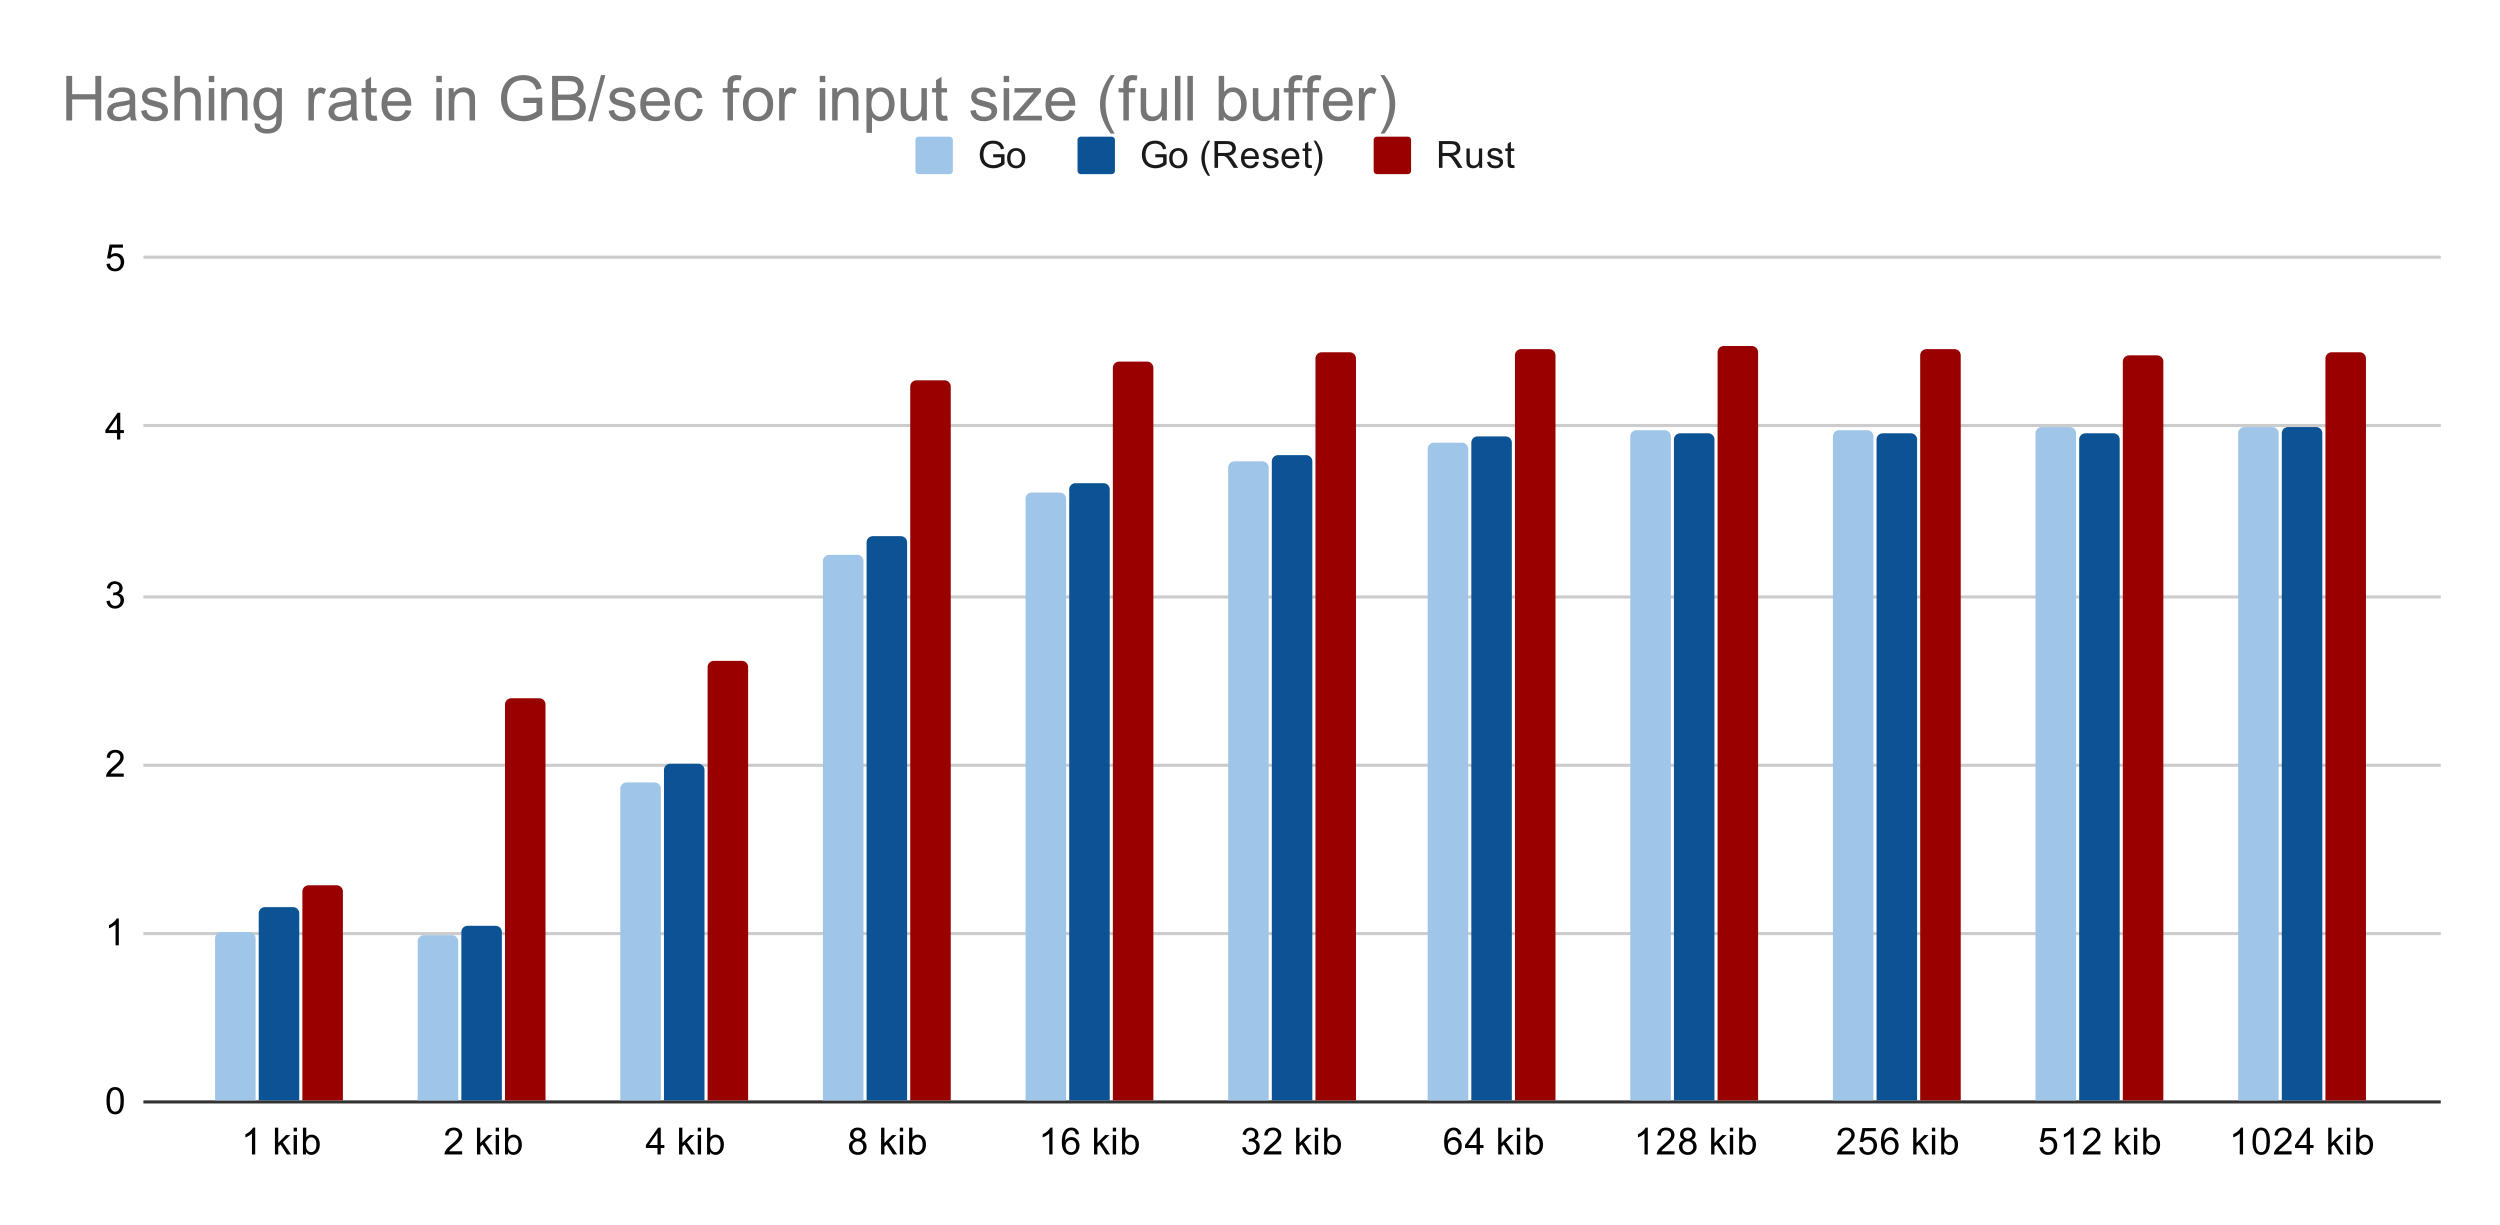 <svg version="1.1" viewBox="0.0 0.0 802.0 393.0" fill="none" stroke="none" stroke-linecap="square" stroke-miterlimit="10" width="802" height="393" xmlns:xlink="http://www.w3.org/1999/xlink" xmlns="http://www.w3.org/2000/svg"><path fill="#ffffff" d="M0 0L802.0 0L802.0 393.0L0 393.0L0 0Z" fill-rule="nonzero"/><path stroke="#333333" stroke-width="1.0" stroke-linecap="butt" d="M46.5 353.5L782.5 353.5" fill-rule="nonzero"/><path stroke="#cccccc" stroke-width="1.0" stroke-linecap="butt" d="M46.5 299.5L782.5 299.5" fill-rule="nonzero"/><path stroke="#cccccc" stroke-width="1.0" stroke-linecap="butt" d="M46.5 245.5L782.5 245.5" fill-rule="nonzero"/><path stroke="#cccccc" stroke-width="1.0" stroke-linecap="butt" d="M46.5 191.5L782.5 191.5" fill-rule="nonzero"/><path stroke="#cccccc" stroke-width="1.0" stroke-linecap="butt" d="M46.5 136.5L782.5 136.5" fill-rule="nonzero"/><path stroke="#cccccc" stroke-width="1.0" stroke-linecap="butt" d="M46.5 82.5L782.5 82.5" fill-rule="nonzero"/><clipPath id="id_0"><path d="M46.65 82.912L782.35 82.912L782.35 353.35L46.65 353.35L46.65 82.912Z" clip-rule="nonzero"/></clipPath><path stroke="#000000" stroke-width="0.0" stroke-linecap="butt" stroke-opacity="0.0" clip-path="url(#id_0)" d="M82.0 353.0L69.0 353.0L69.0 301.0C69.0 299.895 69.895 299.0 71.0 299.0L80.0 299.0C81.105 299.0 82.0 299.895 82.0 301.0Z" fill-rule="nonzero"/><path fill="#9fc5e8" clip-path="url(#id_0)" d="M82.0 353.0L69.0 353.0L69.0 301.0C69.0 299.895 69.895 299.0 71.0 299.0L80.0 299.0C81.105 299.0 82.0 299.895 82.0 301.0Z" fill-rule="nonzero"/><path stroke="#000000" stroke-width="0.0" stroke-linecap="butt" stroke-opacity="0.0" clip-path="url(#id_0)" d="M147.0 353.0L134.0 353.0L134.0 302.0C134.0 300.895 134.895 300.0 136.0 300.0L145.0 300.0C146.105 300.0 147.0 300.895 147.0 302.0Z" fill-rule="nonzero"/><path fill="#9fc5e8" clip-path="url(#id_0)" d="M147.0 353.0L134.0 353.0L134.0 302.0C134.0 300.895 134.895 300.0 136.0 300.0L145.0 300.0C146.105 300.0 147.0 300.895 147.0 302.0Z" fill-rule="nonzero"/><path stroke="#000000" stroke-width="0.0" stroke-linecap="butt" stroke-opacity="0.0" clip-path="url(#id_0)" d="M212.0 353.0L199.0 353.0L199.0 253.0C199.0 251.895 199.895 251.0 201.0 251.0L210.0 251.0C211.105 251.0 212.0 251.895 212.0 253.0Z" fill-rule="nonzero"/><path fill="#9fc5e8" clip-path="url(#id_0)" d="M212.0 353.0L199.0 353.0L199.0 253.0C199.0 251.895 199.895 251.0 201.0 251.0L210.0 251.0C211.105 251.0 212.0 251.895 212.0 253.0Z" fill-rule="nonzero"/><path stroke="#000000" stroke-width="0.0" stroke-linecap="butt" stroke-opacity="0.0" clip-path="url(#id_0)" d="M277.0 353.0L264.0 353.0L264.0 180.0C264.0 178.895 264.895 178.0 266.0 178.0L275.0 178.0C276.105 178.0 277.0 178.895 277.0 180.0Z" fill-rule="nonzero"/><path fill="#9fc5e8" clip-path="url(#id_0)" d="M277.0 353.0L264.0 353.0L264.0 180.0C264.0 178.895 264.895 178.0 266.0 178.0L275.0 178.0C276.105 178.0 277.0 178.895 277.0 180.0Z" fill-rule="nonzero"/><path stroke="#000000" stroke-width="0.0" stroke-linecap="butt" stroke-opacity="0.0" clip-path="url(#id_0)" d="M342.0 353.0L329.0 353.0L329.0 160.0C329.0 158.895 329.895 158.0 331.0 158.0L340.0 158.0C341.105 158.0 342.0 158.895 342.0 160.0Z" fill-rule="nonzero"/><path fill="#9fc5e8" clip-path="url(#id_0)" d="M342.0 353.0L329.0 353.0L329.0 160.0C329.0 158.895 329.895 158.0 331.0 158.0L340.0 158.0C341.105 158.0 342.0 158.895 342.0 160.0Z" fill-rule="nonzero"/><path stroke="#000000" stroke-width="0.0" stroke-linecap="butt" stroke-opacity="0.0" clip-path="url(#id_0)" d="M407.0 353.0L394.0 353.0L394.0 150.0C394.0 148.895 394.895 148.0 396.0 148.0L405.0 148.0C406.105 148.0 407.0 148.895 407.0 150.0Z" fill-rule="nonzero"/><path fill="#9fc5e8" clip-path="url(#id_0)" d="M407.0 353.0L394.0 353.0L394.0 150.0C394.0 148.895 394.895 148.0 396.0 148.0L405.0 148.0C406.105 148.0 407.0 148.895 407.0 150.0Z" fill-rule="nonzero"/><path stroke="#000000" stroke-width="0.0" stroke-linecap="butt" stroke-opacity="0.0" clip-path="url(#id_0)" d="M471.0 353.0L458.0 353.0L458.0 144.0C458.0 142.895 458.895 142.0 460.0 142.0L469.0 142.0C470.105 142.0 471.0 142.895 471.0 144.0Z" fill-rule="nonzero"/><path fill="#9fc5e8" clip-path="url(#id_0)" d="M471.0 353.0L458.0 353.0L458.0 144.0C458.0 142.895 458.895 142.0 460.0 142.0L469.0 142.0C470.105 142.0 471.0 142.895 471.0 144.0Z" fill-rule="nonzero"/><path stroke="#000000" stroke-width="0.0" stroke-linecap="butt" stroke-opacity="0.0" clip-path="url(#id_0)" d="M536.0 353.0L523.0 353.0L523.0 140.0C523.0 138.895 523.895 138.0 525.0 138.0L534.0 138.0C535.105 138.0 536.0 138.895 536.0 140.0Z" fill-rule="nonzero"/><path fill="#9fc5e8" clip-path="url(#id_0)" d="M536.0 353.0L523.0 353.0L523.0 140.0C523.0 138.895 523.895 138.0 525.0 138.0L534.0 138.0C535.105 138.0 536.0 138.895 536.0 140.0Z" fill-rule="nonzero"/><path stroke="#000000" stroke-width="0.0" stroke-linecap="butt" stroke-opacity="0.0" clip-path="url(#id_0)" d="M601.0 353.0L588.0 353.0L588.0 140.0C588.0 138.895 588.895 138.0 590.0 138.0L599.0 138.0C600.105 138.0 601.0 138.895 601.0 140.0Z" fill-rule="nonzero"/><path fill="#9fc5e8" clip-path="url(#id_0)" d="M601.0 353.0L588.0 353.0L588.0 140.0C588.0 138.895 588.895 138.0 590.0 138.0L599.0 138.0C600.105 138.0 601.0 138.895 601.0 140.0Z" fill-rule="nonzero"/><path stroke="#000000" stroke-width="0.0" stroke-linecap="butt" stroke-opacity="0.0" clip-path="url(#id_0)" d="M666.0 353.0L653.0 353.0L653.0 139.0C653.0 137.895 653.895 137.0 655.0 137.0L664.0 137.0C665.105 137.0 666.0 137.895 666.0 139.0Z" fill-rule="nonzero"/><path fill="#9fc5e8" clip-path="url(#id_0)" d="M666.0 353.0L653.0 353.0L653.0 139.0C653.0 137.895 653.895 137.0 655.0 137.0L664.0 137.0C665.105 137.0 666.0 137.895 666.0 139.0Z" fill-rule="nonzero"/><path stroke="#000000" stroke-width="0.0" stroke-linecap="butt" stroke-opacity="0.0" clip-path="url(#id_0)" d="M731.0 353.0L718.0 353.0L718.0 139.0C718.0 137.895 718.895 137.0 720.0 137.0L729.0 137.0C730.105 137.0 731.0 137.895 731.0 139.0Z" fill-rule="nonzero"/><path fill="#9fc5e8" clip-path="url(#id_0)" d="M731.0 353.0L718.0 353.0L718.0 139.0C718.0 137.895 718.895 137.0 720.0 137.0L729.0 137.0C730.105 137.0 731.0 137.895 731.0 139.0Z" fill-rule="nonzero"/><path stroke="#000000" stroke-width="0.0" stroke-linecap="butt" stroke-opacity="0.0" clip-path="url(#id_0)" d="M96.0 353.0L83.0 353.0L83.0 293.0C83.0 291.895 83.895 291.0 85.0 291.0L94.0 291.0C95.105 291.0 96.0 291.895 96.0 293.0Z" fill-rule="nonzero"/><path fill="#0b5394" clip-path="url(#id_0)" d="M96.0 353.0L83.0 353.0L83.0 293.0C83.0 291.895 83.895 291.0 85.0 291.0L94.0 291.0C95.105 291.0 96.0 291.895 96.0 293.0Z" fill-rule="nonzero"/><path stroke="#000000" stroke-width="0.0" stroke-linecap="butt" stroke-opacity="0.0" clip-path="url(#id_0)" d="M161.0 353.0L148.0 353.0L148.0 299.0C148.0 297.895 148.895 297.0 150.0 297.0L159.0 297.0C160.105 297.0 161.0 297.895 161.0 299.0Z" fill-rule="nonzero"/><path fill="#0b5394" clip-path="url(#id_0)" d="M161.0 353.0L148.0 353.0L148.0 299.0C148.0 297.895 148.895 297.0 150.0 297.0L159.0 297.0C160.105 297.0 161.0 297.895 161.0 299.0Z" fill-rule="nonzero"/><path stroke="#000000" stroke-width="0.0" stroke-linecap="butt" stroke-opacity="0.0" clip-path="url(#id_0)" d="M226.0 353.0L213.0 353.0L213.0 247.0C213.0 245.895 213.895 245.0 215.0 245.0L224.0 245.0C225.105 245.0 226.0 245.895 226.0 247.0Z" fill-rule="nonzero"/><path fill="#0b5394" clip-path="url(#id_0)" d="M226.0 353.0L213.0 353.0L213.0 247.0C213.0 245.895 213.895 245.0 215.0 245.0L224.0 245.0C225.105 245.0 226.0 245.895 226.0 247.0Z" fill-rule="nonzero"/><path stroke="#000000" stroke-width="0.0" stroke-linecap="butt" stroke-opacity="0.0" clip-path="url(#id_0)" d="M291.0 353.0L278.0 353.0L278.0 174.0C278.0 172.895 278.895 172.0 280.0 172.0L289.0 172.0C290.105 172.0 291.0 172.895 291.0 174.0Z" fill-rule="nonzero"/><path fill="#0b5394" clip-path="url(#id_0)" d="M291.0 353.0L278.0 353.0L278.0 174.0C278.0 172.895 278.895 172.0 280.0 172.0L289.0 172.0C290.105 172.0 291.0 172.895 291.0 174.0Z" fill-rule="nonzero"/><path stroke="#000000" stroke-width="0.0" stroke-linecap="butt" stroke-opacity="0.0" clip-path="url(#id_0)" d="M356.0 353.0L343.0 353.0L343.0 157.0C343.0 155.895 343.895 155.0 345.0 155.0L354.0 155.0C355.105 155.0 356.0 155.895 356.0 157.0Z" fill-rule="nonzero"/><path fill="#0b5394" clip-path="url(#id_0)" d="M356.0 353.0L343.0 353.0L343.0 157.0C343.0 155.895 343.895 155.0 345.0 155.0L354.0 155.0C355.105 155.0 356.0 155.895 356.0 157.0Z" fill-rule="nonzero"/><path stroke="#000000" stroke-width="0.0" stroke-linecap="butt" stroke-opacity="0.0" clip-path="url(#id_0)" d="M421.0 353.0L408.0 353.0L408.0 148.0C408.0 146.895 408.895 146.0 410.0 146.0L419.0 146.0C420.105 146.0 421.0 146.895 421.0 148.0Z" fill-rule="nonzero"/><path fill="#0b5394" clip-path="url(#id_0)" d="M421.0 353.0L408.0 353.0L408.0 148.0C408.0 146.895 408.895 146.0 410.0 146.0L419.0 146.0C420.105 146.0 421.0 146.895 421.0 148.0Z" fill-rule="nonzero"/><path stroke="#000000" stroke-width="0.0" stroke-linecap="butt" stroke-opacity="0.0" clip-path="url(#id_0)" d="M485.0 353.0L472.0 353.0L472.0 142.0C472.0 140.895 472.895 140.0 474.0 140.0L483.0 140.0C484.105 140.0 485.0 140.895 485.0 142.0Z" fill-rule="nonzero"/><path fill="#0b5394" clip-path="url(#id_0)" d="M485.0 353.0L472.0 353.0L472.0 142.0C472.0 140.895 472.895 140.0 474.0 140.0L483.0 140.0C484.105 140.0 485.0 140.895 485.0 142.0Z" fill-rule="nonzero"/><path stroke="#000000" stroke-width="0.0" stroke-linecap="butt" stroke-opacity="0.0" clip-path="url(#id_0)" d="M550.0 353.0L537.0 353.0L537.0 141.0C537.0 139.895 537.895 139.0 539.0 139.0L548.0 139.0C549.105 139.0 550.0 139.895 550.0 141.0Z" fill-rule="nonzero"/><path fill="#0b5394" clip-path="url(#id_0)" d="M550.0 353.0L537.0 353.0L537.0 141.0C537.0 139.895 537.895 139.0 539.0 139.0L548.0 139.0C549.105 139.0 550.0 139.895 550.0 141.0Z" fill-rule="nonzero"/><path stroke="#000000" stroke-width="0.0" stroke-linecap="butt" stroke-opacity="0.0" clip-path="url(#id_0)" d="M615.0 353.0L602.0 353.0L602.0 141.0C602.0 139.895 602.895 139.0 604.0 139.0L613.0 139.0C614.105 139.0 615.0 139.895 615.0 141.0Z" fill-rule="nonzero"/><path fill="#0b5394" clip-path="url(#id_0)" d="M615.0 353.0L602.0 353.0L602.0 141.0C602.0 139.895 602.895 139.0 604.0 139.0L613.0 139.0C614.105 139.0 615.0 139.895 615.0 141.0Z" fill-rule="nonzero"/><path stroke="#000000" stroke-width="0.0" stroke-linecap="butt" stroke-opacity="0.0" clip-path="url(#id_0)" d="M680.0 353.0L667.0 353.0L667.0 141.0C667.0 139.895 667.895 139.0 669.0 139.0L678.0 139.0C679.105 139.0 680.0 139.895 680.0 141.0Z" fill-rule="nonzero"/><path fill="#0b5394" clip-path="url(#id_0)" d="M680.0 353.0L667.0 353.0L667.0 141.0C667.0 139.895 667.895 139.0 669.0 139.0L678.0 139.0C679.105 139.0 680.0 139.895 680.0 141.0Z" fill-rule="nonzero"/><path stroke="#000000" stroke-width="0.0" stroke-linecap="butt" stroke-opacity="0.0" clip-path="url(#id_0)" d="M745.0 353.0L732.0 353.0L732.0 139.0C732.0 137.895 732.895 137.0 734.0 137.0L743.0 137.0C744.105 137.0 745.0 137.895 745.0 139.0Z" fill-rule="nonzero"/><path fill="#0b5394" clip-path="url(#id_0)" d="M745.0 353.0L732.0 353.0L732.0 139.0C732.0 137.895 732.895 137.0 734.0 137.0L743.0 137.0C744.105 137.0 745.0 137.895 745.0 139.0Z" fill-rule="nonzero"/><path stroke="#000000" stroke-width="0.0" stroke-linecap="butt" stroke-opacity="0.0" clip-path="url(#id_0)" d="M110.0 353.0L97.0 353.0L97.0 286.0C97.0 284.895 97.895 284.0 99.0 284.0L108.0 284.0C109.105 284.0 110.0 284.895 110.0 286.0Z" fill-rule="nonzero"/><path fill="#990000" clip-path="url(#id_0)" d="M110.0 353.0L97.0 353.0L97.0 286.0C97.0 284.895 97.895 284.0 99.0 284.0L108.0 284.0C109.105 284.0 110.0 284.895 110.0 286.0Z" fill-rule="nonzero"/><path stroke="#000000" stroke-width="0.0" stroke-linecap="butt" stroke-opacity="0.0" clip-path="url(#id_0)" d="M175.0 353.0L162.0 353.0L162.0 226.0C162.0 224.895 162.895 224.0 164.0 224.0L173.0 224.0C174.105 224.0 175.0 224.895 175.0 226.0Z" fill-rule="nonzero"/><path fill="#990000" clip-path="url(#id_0)" d="M175.0 353.0L162.0 353.0L162.0 226.0C162.0 224.895 162.895 224.0 164.0 224.0L173.0 224.0C174.105 224.0 175.0 224.895 175.0 226.0Z" fill-rule="nonzero"/><path stroke="#000000" stroke-width="0.0" stroke-linecap="butt" stroke-opacity="0.0" clip-path="url(#id_0)" d="M240.0 353.0L227.0 353.0L227.0 214.0C227.0 212.895 227.895 212.0 229.0 212.0L238.0 212.0C239.105 212.0 240.0 212.895 240.0 214.0Z" fill-rule="nonzero"/><path fill="#990000" clip-path="url(#id_0)" d="M240.0 353.0L227.0 353.0L227.0 214.0C227.0 212.895 227.895 212.0 229.0 212.0L238.0 212.0C239.105 212.0 240.0 212.895 240.0 214.0Z" fill-rule="nonzero"/><path stroke="#000000" stroke-width="0.0" stroke-linecap="butt" stroke-opacity="0.0" clip-path="url(#id_0)" d="M305.0 353.0L292.0 353.0L292.0 124.0C292.0 122.895 292.895 122.0 294.0 122.0L303.0 122.0C304.105 122.0 305.0 122.895 305.0 124.0Z" fill-rule="nonzero"/><path fill="#990000" clip-path="url(#id_0)" d="M305.0 353.0L292.0 353.0L292.0 124.0C292.0 122.895 292.895 122.0 294.0 122.0L303.0 122.0C304.105 122.0 305.0 122.895 305.0 124.0Z" fill-rule="nonzero"/><path stroke="#000000" stroke-width="0.0" stroke-linecap="butt" stroke-opacity="0.0" clip-path="url(#id_0)" d="M370.0 353.0L357.0 353.0L357.0 118.0C357.0 116.895 357.895 116.0 359.0 116.0L368.0 116.0C369.105 116.0 370.0 116.895 370.0 118.0Z" fill-rule="nonzero"/><path fill="#990000" clip-path="url(#id_0)" d="M370.0 353.0L357.0 353.0L357.0 118.0C357.0 116.895 357.895 116.0 359.0 116.0L368.0 116.0C369.105 116.0 370.0 116.895 370.0 118.0Z" fill-rule="nonzero"/><path stroke="#000000" stroke-width="0.0" stroke-linecap="butt" stroke-opacity="0.0" clip-path="url(#id_0)" d="M435.0 353.0L422.0 353.0L422.0 115.0C422.0 113.895 422.895 113.0 424.0 113.0L433.0 113.0C434.105 113.0 435.0 113.895 435.0 115.0Z" fill-rule="nonzero"/><path fill="#990000" clip-path="url(#id_0)" d="M435.0 353.0L422.0 353.0L422.0 115.0C422.0 113.895 422.895 113.0 424.0 113.0L433.0 113.0C434.105 113.0 435.0 113.895 435.0 115.0Z" fill-rule="nonzero"/><path stroke="#000000" stroke-width="0.0" stroke-linecap="butt" stroke-opacity="0.0" clip-path="url(#id_0)" d="M499.0 353.0L486.0 353.0L486.0 114.0C486.0 112.895 486.895 112.0 488.0 112.0L497.0 112.0C498.105 112.0 499.0 112.895 499.0 114.0Z" fill-rule="nonzero"/><path fill="#990000" clip-path="url(#id_0)" d="M499.0 353.0L486.0 353.0L486.0 114.0C486.0 112.895 486.895 112.0 488.0 112.0L497.0 112.0C498.105 112.0 499.0 112.895 499.0 114.0Z" fill-rule="nonzero"/><path stroke="#000000" stroke-width="0.0" stroke-linecap="butt" stroke-opacity="0.0" clip-path="url(#id_0)" d="M564.0 353.0L551.0 353.0L551.0 113.0C551.0 111.895 551.895 111.0 553.0 111.0L562.0 111.0C563.105 111.0 564.0 111.895 564.0 113.0Z" fill-rule="nonzero"/><path fill="#990000" clip-path="url(#id_0)" d="M564.0 353.0L551.0 353.0L551.0 113.0C551.0 111.895 551.895 111.0 553.0 111.0L562.0 111.0C563.105 111.0 564.0 111.895 564.0 113.0Z" fill-rule="nonzero"/><path stroke="#000000" stroke-width="0.0" stroke-linecap="butt" stroke-opacity="0.0" clip-path="url(#id_0)" d="M629.0 353.0L616.0 353.0L616.0 114.0C616.0 112.895 616.895 112.0 618.0 112.0L627.0 112.0C628.105 112.0 629.0 112.895 629.0 114.0Z" fill-rule="nonzero"/><path fill="#990000" clip-path="url(#id_0)" d="M629.0 353.0L616.0 353.0L616.0 114.0C616.0 112.895 616.895 112.0 618.0 112.0L627.0 112.0C628.105 112.0 629.0 112.895 629.0 114.0Z" fill-rule="nonzero"/><path stroke="#000000" stroke-width="0.0" stroke-linecap="butt" stroke-opacity="0.0" clip-path="url(#id_0)" d="M694.0 353.0L681.0 353.0L681.0 116.0C681.0 114.895 681.895 114.0 683.0 114.0L692.0 114.0C693.105 114.0 694.0 114.895 694.0 116.0Z" fill-rule="nonzero"/><path fill="#990000" clip-path="url(#id_0)" d="M694.0 353.0L681.0 353.0L681.0 116.0C681.0 114.895 681.895 114.0 683.0 114.0L692.0 114.0C693.105 114.0 694.0 114.895 694.0 116.0Z" fill-rule="nonzero"/><path stroke="#000000" stroke-width="0.0" stroke-linecap="butt" stroke-opacity="0.0" clip-path="url(#id_0)" d="M759.0 353.0L746.0 353.0L746.0 115.0C746.0 113.895 746.895 113.0 748.0 113.0L757.0 113.0C758.105 113.0 759.0 113.895 759.0 115.0Z" fill-rule="nonzero"/><path fill="#990000" clip-path="url(#id_0)" d="M759.0 353.0L746.0 353.0L746.0 115.0C746.0 113.895 746.895 113.0 748.0 113.0L757.0 113.0C758.105 113.0 759.0 113.895 759.0 115.0Z" fill-rule="nonzero"/><path fill="#000000" d="M34.15 353.116Q34.15 351.584 34.462 350.663Q34.775 349.725 35.384 349.225Q36.009 348.725 36.947 348.725Q37.634 348.725 38.15 349.006Q38.681 349.288 39.025 349.819Q39.369 350.334 39.556 351.084Q39.744 351.834 39.744 353.116Q39.744 354.631 39.431 355.553Q39.134 356.475 38.509 356.991Q37.9 357.491 36.947 357.491Q35.712 357.491 34.994 356.6Q34.15 355.538 34.15 353.116ZM35.228 353.116Q35.228 355.225 35.728 355.928Q36.228 356.631 36.947 356.631Q37.681 356.631 38.166 355.928Q38.666 355.225 38.666 353.116Q38.666 350.991 38.166 350.303Q37.681 349.6 36.931 349.6Q36.212 349.6 35.775 350.209Q35.228 350.991 35.228 353.116Z" fill-rule="nonzero"/><path fill="#000000" d="M38.119 303.262L37.072 303.262L37.072 296.544Q36.681 296.903 36.056 297.278Q35.447 297.637 34.962 297.809L34.962 296.794Q35.837 296.372 36.494 295.794Q37.166 295.2 37.447 294.637L38.119 294.637L38.119 303.262Z" fill-rule="nonzero"/><path fill="#000000" d="M39.697 248.159L39.697 249.175L34.009 249.175Q34.009 248.8 34.134 248.44Q34.353 247.862 34.822 247.3Q35.306 246.737 36.212 246.003Q37.619 244.847 38.103 244.175Q38.603 243.503 38.603 242.909Q38.603 242.284 38.15 241.862Q37.697 241.425 36.978 241.425Q36.212 241.425 35.759 241.878Q35.306 242.331 35.291 243.143L34.212 243.034Q34.322 241.815 35.041 241.19Q35.775 240.55 37.009 240.55Q38.244 240.55 38.962 241.237Q39.681 241.925 39.681 242.94Q39.681 243.456 39.462 243.956Q39.259 244.44 38.759 245.003Q38.275 245.55 37.15 246.503Q36.197 247.3 35.916 247.597Q35.65 247.878 35.478 248.159L39.697 248.159Z" fill-rule="nonzero"/><path fill="#000000" d="M34.15 192.821L35.212 192.681Q35.384 193.571 35.822 193.978Q36.259 194.368 36.884 194.368Q37.634 194.368 38.15 193.853Q38.666 193.337 38.666 192.571Q38.666 191.853 38.181 191.384Q37.712 190.9 36.978 190.9Q36.681 190.9 36.228 191.025L36.353 190.087Q36.462 190.103 36.525 190.103Q37.197 190.103 37.728 189.759Q38.275 189.4 38.275 188.665Q38.275 188.087 37.884 187.712Q37.494 187.321 36.869 187.321Q36.259 187.321 35.837 187.712Q35.431 188.103 35.322 188.868L34.259 188.681Q34.447 187.634 35.134 187.056Q35.822 186.462 36.837 186.462Q37.541 186.462 38.134 186.775Q38.728 187.071 39.041 187.587Q39.353 188.103 39.353 188.696Q39.353 189.243 39.056 189.712Q38.759 190.165 38.181 190.431Q38.931 190.603 39.353 191.165Q39.775 191.712 39.775 192.556Q39.775 193.681 38.947 194.462Q38.134 195.243 36.884 195.243Q35.759 195.243 35.009 194.571Q34.259 193.884 34.15 192.821Z" fill-rule="nonzero"/><path fill="#000000" d="M37.525 140.999L37.525 138.937L33.806 138.937L33.806 137.968L37.728 132.406L38.587 132.406L38.587 137.968L39.744 137.968L39.744 138.937L38.587 138.937L38.587 140.999L37.525 140.999ZM37.525 137.968L37.525 134.109L34.837 137.968L37.525 137.968Z" fill-rule="nonzero"/><path fill="#000000" d="M34.15 84.662L35.259 84.568Q35.384 85.38 35.822 85.787Q36.275 86.193 36.916 86.193Q37.666 86.193 38.197 85.615Q38.728 85.037 38.728 84.099Q38.728 83.193 38.212 82.677Q37.712 82.146 36.884 82.146Q36.384 82.146 35.962 82.38Q35.556 82.615 35.322 82.974L34.337 82.849L35.166 78.443L39.447 78.443L39.447 79.443L36.009 79.443L35.556 81.755Q36.322 81.209 37.166 81.209Q38.291 81.209 39.056 81.99Q39.837 82.771 39.837 84.005Q39.837 85.162 39.166 86.021Q38.337 87.052 36.916 87.052Q35.744 87.052 34.994 86.396Q34.259 85.74 34.15 84.662Z" fill-rule="nonzero"/><path fill="#000000" d="M81.872 370.35L80.825 370.35L80.825 363.631Q80.434 363.991 79.809 364.366Q79.2 364.725 78.716 364.897L78.716 363.881Q79.591 363.459 80.247 362.881Q80.919 362.288 81.2 361.725L81.872 361.725L81.872 370.35ZM88.2 370.35L88.2 361.756L89.262 361.756L89.262 366.663L91.747 364.131L93.122 364.131L90.731 366.428L93.356 370.35L92.059 370.35L89.997 367.163L89.262 367.881L89.262 370.35L88.2 370.35ZM94.2 362.975L94.2 361.756L95.262 361.756L95.262 362.975L94.2 362.975ZM94.2 370.35L94.2 364.131L95.262 364.131L95.262 370.35L94.2 370.35ZM98.169 370.35L97.184 370.35L97.184 361.756L98.247 361.756L98.247 364.819Q98.919 363.991 99.95 363.991Q100.528 363.991 101.028 364.225Q101.544 364.444 101.872 364.866Q102.216 365.288 102.403 365.881Q102.591 366.475 102.591 367.147Q102.591 368.741 101.794 369.616Q100.997 370.491 99.903 370.491Q98.794 370.491 98.169 369.569L98.169 370.35ZM98.153 367.194Q98.153 368.303 98.466 368.803Q98.966 369.616 99.809 369.616Q100.497 369.616 100.997 369.022Q101.512 368.428 101.512 367.225Q101.512 366.006 101.028 365.428Q100.544 364.85 99.856 364.85Q99.169 364.85 98.653 365.459Q98.153 366.053 98.153 367.194Z" fill-rule="nonzero"/><path fill="#000000" d="M148.269 369.334L148.269 370.35L142.582 370.35Q142.582 369.975 142.707 369.616Q142.926 369.038 143.394 368.475Q143.879 367.913 144.785 367.178Q146.191 366.022 146.676 365.35Q147.176 364.678 147.176 364.084Q147.176 363.459 146.722 363.038Q146.269 362.6 145.551 362.6Q144.785 362.6 144.332 363.053Q143.879 363.506 143.863 364.319L142.785 364.209Q142.894 362.991 143.613 362.366Q144.347 361.725 145.582 361.725Q146.816 361.725 147.535 362.413Q148.254 363.1 148.254 364.116Q148.254 364.631 148.035 365.131Q147.832 365.616 147.332 366.178Q146.847 366.725 145.722 367.678Q144.769 368.475 144.488 368.772Q144.222 369.053 144.051 369.334L148.269 369.334ZM153.019 370.35L153.019 361.756L154.082 361.756L154.082 366.663L156.566 364.131L157.941 364.131L155.551 366.428L158.176 370.35L156.879 370.35L154.816 367.163L154.082 367.881L154.082 370.35L153.019 370.35ZM159.019 362.975L159.019 361.756L160.082 361.756L160.082 362.975L159.019 362.975ZM159.019 370.35L159.019 364.131L160.082 364.131L160.082 370.35L159.019 370.35ZM162.988 370.35L162.004 370.35L162.004 361.756L163.066 361.756L163.066 364.819Q163.738 363.991 164.769 363.991Q165.347 363.991 165.847 364.225Q166.363 364.444 166.691 364.866Q167.035 365.288 167.222 365.881Q167.41 366.475 167.41 367.147Q167.41 368.741 166.613 369.616Q165.816 370.491 164.722 370.491Q163.613 370.491 162.988 369.569L162.988 370.35ZM162.972 367.194Q162.972 368.303 163.285 368.803Q163.785 369.616 164.629 369.616Q165.316 369.616 165.816 369.022Q166.332 368.428 166.332 367.225Q166.332 366.006 165.847 365.428Q165.363 364.85 164.676 364.85Q163.988 364.85 163.472 365.459Q162.972 366.053 162.972 367.194Z" fill-rule="nonzero"/><path fill="#000000" d="M210.917 370.35L210.917 368.288L207.198 368.288L207.198 367.319L211.12 361.756L211.979 361.756L211.979 367.319L213.136 367.319L213.136 368.288L211.979 368.288L211.979 370.35L210.917 370.35ZM210.917 367.319L210.917 363.459L208.229 367.319L210.917 367.319ZM217.839 370.35L217.839 361.756L218.901 361.756L218.901 366.663L221.386 364.131L222.761 364.131L220.37 366.428L222.995 370.35L221.698 370.35L219.636 367.163L218.901 367.881L218.901 370.35L217.839 370.35ZM223.839 362.975L223.839 361.756L224.901 361.756L224.901 362.975L223.839 362.975ZM223.839 370.35L223.839 364.131L224.901 364.131L224.901 370.35L223.839 370.35ZM227.807 370.35L226.823 370.35L226.823 361.756L227.886 361.756L227.886 364.819Q228.557 363.991 229.589 363.991Q230.167 363.991 230.667 364.225Q231.182 364.444 231.511 364.866Q231.854 365.288 232.042 365.881Q232.229 366.475 232.229 367.147Q232.229 368.741 231.432 369.616Q230.636 370.491 229.542 370.491Q228.432 370.491 227.807 369.569L227.807 370.35ZM227.792 367.194Q227.792 368.303 228.104 368.803Q228.604 369.616 229.448 369.616Q230.136 369.616 230.636 369.022Q231.151 368.428 231.151 367.225Q231.151 366.006 230.667 365.428Q230.182 364.85 229.495 364.85Q228.807 364.85 228.292 365.459Q227.792 366.053 227.792 367.194Z" fill-rule="nonzero"/><path fill="#000000" d="M273.986 365.694Q273.33 365.444 273.002 365.006Q272.689 364.553 272.689 363.944Q272.689 363.006 273.361 362.366Q274.049 361.725 275.158 361.725Q276.283 361.725 276.971 362.381Q277.658 363.038 277.658 363.975Q277.658 364.569 277.346 365.006Q277.033 365.444 276.392 365.694Q277.189 365.944 277.596 366.522Q278.002 367.1 278.002 367.897Q278.002 368.991 277.221 369.741Q276.455 370.491 275.174 370.491Q273.908 370.491 273.127 369.741Q272.346 368.991 272.346 367.866Q272.346 367.022 272.767 366.459Q273.205 365.897 273.986 365.694ZM273.767 363.897Q273.767 364.506 274.158 364.897Q274.564 365.288 275.189 365.288Q275.799 365.288 276.189 364.913Q276.58 364.522 276.58 363.959Q276.58 363.381 276.174 362.991Q275.767 362.584 275.174 362.584Q274.564 362.584 274.158 362.975Q273.767 363.366 273.767 363.897ZM273.439 367.866Q273.439 368.319 273.642 368.741Q273.861 369.163 274.283 369.397Q274.705 369.631 275.189 369.631Q275.939 369.631 276.424 369.147Q276.924 368.663 276.924 367.913Q276.924 367.147 276.424 366.647Q275.924 366.147 275.158 366.147Q274.408 366.147 273.924 366.647Q273.439 367.131 273.439 367.866ZM282.658 370.35L282.658 361.756L283.721 361.756L283.721 366.663L286.205 364.131L287.58 364.131L285.189 366.428L287.814 370.35L286.517 370.35L284.455 367.163L283.721 367.881L283.721 370.35L282.658 370.35ZM288.658 362.975L288.658 361.756L289.721 361.756L289.721 362.975L288.658 362.975ZM288.658 370.35L288.658 364.131L289.721 364.131L289.721 370.35L288.658 370.35ZM292.627 370.35L291.642 370.35L291.642 361.756L292.705 361.756L292.705 364.819Q293.377 363.991 294.408 363.991Q294.986 363.991 295.486 364.225Q296.002 364.444 296.33 364.866Q296.674 365.288 296.861 365.881Q297.049 366.475 297.049 367.147Q297.049 368.741 296.252 369.616Q295.455 370.491 294.361 370.491Q293.252 370.491 292.627 369.569L292.627 370.35ZM292.611 367.194Q292.611 368.303 292.924 368.803Q293.424 369.616 294.267 369.616Q294.955 369.616 295.455 369.022Q295.971 368.428 295.971 367.225Q295.971 366.006 295.486 365.428Q295.002 364.85 294.314 364.85Q293.627 364.85 293.111 365.459Q292.611 366.053 292.611 367.194Z" fill-rule="nonzero"/><path fill="#000000" d="M337.649 370.35L336.602 370.35L336.602 363.631Q336.212 363.991 335.587 364.366Q334.977 364.725 334.493 364.897L334.493 363.881Q335.368 363.459 336.024 362.881Q336.696 362.288 336.977 361.725L337.649 361.725L337.649 370.35ZM346.149 363.866L345.102 363.944Q344.962 363.319 344.712 363.038Q344.274 362.584 343.649 362.584Q343.149 362.584 342.759 362.866Q342.274 363.241 341.977 363.944Q341.696 364.631 341.681 365.913Q342.056 365.334 342.602 365.053Q343.165 364.772 343.774 364.772Q344.821 364.772 345.556 365.553Q346.306 366.334 346.306 367.553Q346.306 368.366 345.946 369.069Q345.602 369.756 344.993 370.131Q344.384 370.491 343.618 370.491Q342.29 370.491 341.462 369.522Q340.634 368.553 340.634 366.334Q340.634 363.834 341.556 362.709Q342.352 361.725 343.712 361.725Q344.727 361.725 345.368 362.303Q346.024 362.866 346.149 363.866ZM341.852 367.569Q341.852 368.116 342.071 368.616Q342.306 369.1 342.712 369.366Q343.134 369.631 343.602 369.631Q344.259 369.631 344.743 369.1Q345.227 368.553 345.227 367.631Q345.227 366.741 344.743 366.225Q344.274 365.709 343.556 365.709Q342.837 365.709 342.337 366.225Q341.852 366.741 341.852 367.569ZM350.977 370.35L350.977 361.756L352.04 361.756L352.04 366.663L354.524 364.131L355.899 364.131L353.509 366.428L356.134 370.35L354.837 370.35L352.774 367.163L352.04 367.881L352.04 370.35L350.977 370.35ZM356.977 362.975L356.977 361.756L358.04 361.756L358.04 362.975L356.977 362.975ZM356.977 370.35L356.977 364.131L358.04 364.131L358.04 370.35L356.977 370.35ZM360.946 370.35L359.962 370.35L359.962 361.756L361.024 361.756L361.024 364.819Q361.696 363.991 362.727 363.991Q363.306 363.991 363.806 364.225Q364.321 364.444 364.649 364.866Q364.993 365.288 365.181 365.881Q365.368 366.475 365.368 367.147Q365.368 368.741 364.571 369.616Q363.774 370.491 362.681 370.491Q361.571 370.491 360.946 369.569L360.946 370.35ZM360.931 367.194Q360.931 368.303 361.243 368.803Q361.743 369.616 362.587 369.616Q363.274 369.616 363.774 369.022Q364.29 368.428 364.29 367.225Q364.29 366.006 363.806 365.428Q363.321 364.85 362.634 364.85Q361.946 364.85 361.431 365.459Q360.931 366.053 360.931 367.194Z" fill-rule="nonzero"/><path fill="#000000" d="M398.5 368.084L399.562 367.944Q399.734 368.834 400.172 369.241Q400.609 369.631 401.234 369.631Q401.984 369.631 402.5 369.116Q403.016 368.6 403.016 367.834Q403.016 367.116 402.531 366.647Q402.062 366.163 401.328 366.163Q401.031 366.163 400.578 366.288L400.703 365.35Q400.812 365.366 400.875 365.366Q401.547 365.366 402.078 365.022Q402.625 364.663 402.625 363.928Q402.625 363.35 402.234 362.975Q401.844 362.584 401.219 362.584Q400.609 362.584 400.188 362.975Q399.781 363.366 399.672 364.131L398.609 363.944Q398.797 362.897 399.484 362.319Q400.172 361.725 401.188 361.725Q401.891 361.725 402.484 362.038Q403.078 362.334 403.391 362.85Q403.703 363.366 403.703 363.959Q403.703 364.506 403.406 364.975Q403.109 365.428 402.531 365.694Q403.281 365.866 403.703 366.428Q404.125 366.975 404.125 367.819Q404.125 368.944 403.297 369.725Q402.484 370.506 401.234 370.506Q400.109 370.506 399.359 369.834Q398.609 369.147 398.5 368.084ZM411.047 369.334L411.047 370.35L405.359 370.35Q405.359 369.975 405.484 369.616Q405.703 369.038 406.172 368.475Q406.656 367.913 407.562 367.178Q408.969 366.022 409.453 365.35Q409.953 364.678 409.953 364.084Q409.953 363.459 409.5 363.038Q409.047 362.6 408.328 362.6Q407.562 362.6 407.109 363.053Q406.656 363.506 406.641 364.319L405.562 364.209Q405.672 362.991 406.391 362.366Q407.125 361.725 408.359 361.725Q409.594 361.725 410.312 362.413Q411.031 363.1 411.031 364.116Q411.031 364.631 410.812 365.131Q410.609 365.616 410.109 366.178Q409.625 366.725 408.5 367.678Q407.547 368.475 407.266 368.772Q407.0 369.053 406.828 369.334L411.047 369.334ZM415.797 370.35L415.797 361.756L416.859 361.756L416.859 366.663L419.344 364.131L420.719 364.131L418.328 366.428L420.953 370.35L419.656 370.35L417.594 367.163L416.859 367.881L416.859 370.35L415.797 370.35ZM421.797 362.975L421.797 361.756L422.859 361.756L422.859 362.975L421.797 362.975ZM421.797 370.35L421.797 364.131L422.859 364.131L422.859 370.35L421.797 370.35ZM425.766 370.35L424.781 370.35L424.781 361.756L425.844 361.756L425.844 364.819Q426.516 363.991 427.547 363.991Q428.125 363.991 428.625 364.225Q429.141 364.444 429.469 364.866Q429.812 365.288 430.0 365.881Q430.188 366.475 430.188 367.147Q430.188 368.741 429.391 369.616Q428.594 370.491 427.5 370.491Q426.391 370.491 425.766 369.569L425.766 370.35ZM425.75 367.194Q425.75 368.303 426.062 368.803Q426.562 369.616 427.406 369.616Q428.094 369.616 428.594 369.022Q429.109 368.428 429.109 367.225Q429.109 366.006 428.625 365.428Q428.141 364.85 427.453 364.85Q426.766 364.85 426.25 365.459Q425.75 366.053 425.75 367.194Z" fill-rule="nonzero"/><path fill="#000000" d="M468.788 363.866L467.741 363.944Q467.601 363.319 467.351 363.038Q466.913 362.584 466.288 362.584Q465.788 362.584 465.398 362.866Q464.913 363.241 464.616 363.944Q464.335 364.631 464.319 365.913Q464.694 365.334 465.241 365.053Q465.804 364.772 466.413 364.772Q467.46 364.772 468.194 365.553Q468.944 366.334 468.944 367.553Q468.944 368.366 468.585 369.069Q468.241 369.756 467.632 370.131Q467.023 370.491 466.257 370.491Q464.929 370.491 464.101 369.522Q463.273 368.553 463.273 366.334Q463.273 363.834 464.194 362.709Q464.991 361.725 466.351 361.725Q467.366 361.725 468.007 362.303Q468.663 362.866 468.788 363.866ZM464.491 367.569Q464.491 368.116 464.71 368.616Q464.944 369.1 465.351 369.366Q465.773 369.631 466.241 369.631Q466.898 369.631 467.382 369.1Q467.866 368.553 467.866 367.631Q467.866 366.741 467.382 366.225Q466.913 365.709 466.194 365.709Q465.476 365.709 464.976 366.225Q464.491 366.741 464.491 367.569ZM473.694 370.35L473.694 368.288L469.976 368.288L469.976 367.319L473.898 361.756L474.757 361.756L474.757 367.319L475.913 367.319L475.913 368.288L474.757 368.288L474.757 370.35L473.694 370.35ZM473.694 367.319L473.694 363.459L471.007 367.319L473.694 367.319ZM480.616 370.35L480.616 361.756L481.679 361.756L481.679 366.663L484.163 364.131L485.538 364.131L483.148 366.428L485.773 370.35L484.476 370.35L482.413 367.163L481.679 367.881L481.679 370.35L480.616 370.35ZM486.616 362.975L486.616 361.756L487.679 361.756L487.679 362.975L486.616 362.975ZM486.616 370.35L486.616 364.131L487.679 364.131L487.679 370.35L486.616 370.35ZM490.585 370.35L489.601 370.35L489.601 361.756L490.663 361.756L490.663 364.819Q491.335 363.991 492.366 363.991Q492.944 363.991 493.444 364.225Q493.96 364.444 494.288 364.866Q494.632 365.288 494.819 365.881Q495.007 366.475 495.007 367.147Q495.007 368.741 494.21 369.616Q493.413 370.491 492.319 370.491Q491.21 370.491 490.585 369.569L490.585 370.35ZM490.569 367.194Q490.569 368.303 490.882 368.803Q491.382 369.616 492.226 369.616Q492.913 369.616 493.413 369.022Q493.929 368.428 493.929 367.225Q493.929 366.006 493.444 365.428Q492.96 364.85 492.273 364.85Q491.585 364.85 491.069 365.459Q490.569 366.053 490.569 367.194Z" fill-rule="nonzero"/><path fill="#000000" d="M528.608 370.35L527.561 370.35L527.561 363.631Q527.17 363.991 526.545 364.366Q525.936 364.725 525.451 364.897L525.451 363.881Q526.326 363.459 526.983 362.881Q527.654 362.288 527.936 361.725L528.608 361.725L528.608 370.35ZM537.186 369.334L537.186 370.35L531.498 370.35Q531.498 369.975 531.623 369.616Q531.842 369.038 532.311 368.475Q532.795 367.913 533.701 367.178Q535.108 366.022 535.592 365.35Q536.092 364.678 536.092 364.084Q536.092 363.459 535.639 363.038Q535.186 362.6 534.467 362.6Q533.701 362.6 533.248 363.053Q532.795 363.506 532.779 364.319L531.701 364.209Q531.811 362.991 532.529 362.366Q533.264 361.725 534.498 361.725Q535.733 361.725 536.451 362.413Q537.17 363.1 537.17 364.116Q537.17 364.631 536.951 365.131Q536.748 365.616 536.248 366.178Q535.764 366.725 534.639 367.678Q533.686 368.475 533.404 368.772Q533.139 369.053 532.967 369.334L537.186 369.334ZM540.264 365.694Q539.608 365.444 539.279 365.006Q538.967 364.553 538.967 363.944Q538.967 363.006 539.639 362.366Q540.326 361.725 541.436 361.725Q542.561 361.725 543.248 362.381Q543.936 363.038 543.936 363.975Q543.936 364.569 543.623 365.006Q543.311 365.444 542.67 365.694Q543.467 365.944 543.873 366.522Q544.279 367.1 544.279 367.897Q544.279 368.991 543.498 369.741Q542.733 370.491 541.451 370.491Q540.186 370.491 539.404 369.741Q538.623 368.991 538.623 367.866Q538.623 367.022 539.045 366.459Q539.483 365.897 540.264 365.694ZM540.045 363.897Q540.045 364.506 540.436 364.897Q540.842 365.288 541.467 365.288Q542.076 365.288 542.467 364.913Q542.858 364.522 542.858 363.959Q542.858 363.381 542.451 362.991Q542.045 362.584 541.451 362.584Q540.842 362.584 540.436 362.975Q540.045 363.366 540.045 363.897ZM539.717 367.866Q539.717 368.319 539.92 368.741Q540.139 369.163 540.561 369.397Q540.983 369.631 541.467 369.631Q542.217 369.631 542.701 369.147Q543.201 368.663 543.201 367.913Q543.201 367.147 542.701 366.647Q542.201 366.147 541.436 366.147Q540.686 366.147 540.201 366.647Q539.717 367.131 539.717 367.866ZM548.936 370.35L548.936 361.756L549.998 361.756L549.998 366.663L552.483 364.131L553.858 364.131L551.467 366.428L554.092 370.35L552.795 370.35L550.733 367.163L549.998 367.881L549.998 370.35L548.936 370.35ZM554.936 362.975L554.936 361.756L555.998 361.756L555.998 362.975L554.936 362.975ZM554.936 370.35L554.936 364.131L555.998 364.131L555.998 370.35L554.936 370.35ZM558.904 370.35L557.92 370.35L557.92 361.756L558.983 361.756L558.983 364.819Q559.654 363.991 560.686 363.991Q561.264 363.991 561.764 364.225Q562.279 364.444 562.608 364.866Q562.951 365.288 563.139 365.881Q563.326 366.475 563.326 367.147Q563.326 368.741 562.529 369.616Q561.733 370.491 560.639 370.491Q559.529 370.491 558.904 369.569L558.904 370.35ZM558.889 367.194Q558.889 368.303 559.201 368.803Q559.701 369.616 560.545 369.616Q561.233 369.616 561.733 369.022Q562.248 368.428 562.248 367.225Q562.248 366.006 561.764 365.428Q561.279 364.85 560.592 364.85Q559.904 364.85 559.389 365.459Q558.889 366.053 558.889 367.194Z" fill-rule="nonzero"/><path fill="#000000" d="M595.005 369.334L595.005 370.35L589.317 370.35Q589.317 369.975 589.442 369.616Q589.661 369.038 590.13 368.475Q590.614 367.913 591.521 367.178Q592.927 366.022 593.411 365.35Q593.911 364.678 593.911 364.084Q593.911 363.459 593.458 363.038Q593.005 362.6 592.286 362.6Q591.521 362.6 591.067 363.053Q590.614 363.506 590.599 364.319L589.521 364.209Q589.63 362.991 590.349 362.366Q591.083 361.725 592.317 361.725Q593.552 361.725 594.271 362.413Q594.989 363.1 594.989 364.116Q594.989 364.631 594.771 365.131Q594.567 365.616 594.067 366.178Q593.583 366.725 592.458 367.678Q591.505 368.475 591.224 368.772Q590.958 369.053 590.786 369.334L595.005 369.334ZM596.458 368.1L597.567 368.006Q597.692 368.819 598.13 369.225Q598.583 369.631 599.224 369.631Q599.974 369.631 600.505 369.053Q601.036 368.475 601.036 367.538Q601.036 366.631 600.521 366.116Q600.021 365.584 599.192 365.584Q598.692 365.584 598.271 365.819Q597.864 366.053 597.63 366.413L596.646 366.288L597.474 361.881L601.755 361.881L601.755 362.881L598.317 362.881L597.864 365.194Q598.63 364.647 599.474 364.647Q600.599 364.647 601.364 365.428Q602.146 366.209 602.146 367.444Q602.146 368.6 601.474 369.459Q600.646 370.491 599.224 370.491Q598.052 370.491 597.302 369.834Q596.567 369.178 596.458 368.1ZM608.927 363.866L607.88 363.944Q607.739 363.319 607.489 363.038Q607.052 362.584 606.427 362.584Q605.927 362.584 605.536 362.866Q605.052 363.241 604.755 363.944Q604.474 364.631 604.458 365.913Q604.833 365.334 605.38 365.053Q605.942 364.772 606.552 364.772Q607.599 364.772 608.333 365.553Q609.083 366.334 609.083 367.553Q609.083 368.366 608.724 369.069Q608.38 369.756 607.771 370.131Q607.161 370.491 606.396 370.491Q605.067 370.491 604.239 369.522Q603.411 368.553 603.411 366.334Q603.411 363.834 604.333 362.709Q605.13 361.725 606.489 361.725Q607.505 361.725 608.146 362.303Q608.802 362.866 608.927 363.866ZM604.63 367.569Q604.63 368.116 604.849 368.616Q605.083 369.1 605.489 369.366Q605.911 369.631 606.38 369.631Q607.036 369.631 607.521 369.1Q608.005 368.553 608.005 367.631Q608.005 366.741 607.521 366.225Q607.052 365.709 606.333 365.709Q605.614 365.709 605.114 366.225Q604.63 366.741 604.63 367.569ZM613.755 370.35L613.755 361.756L614.817 361.756L614.817 366.663L617.302 364.131L618.677 364.131L616.286 366.428L618.911 370.35L617.614 370.35L615.552 367.163L614.817 367.881L614.817 370.35L613.755 370.35ZM619.755 362.975L619.755 361.756L620.817 361.756L620.817 362.975L619.755 362.975ZM619.755 370.35L619.755 364.131L620.817 364.131L620.817 370.35L619.755 370.35ZM623.724 370.35L622.739 370.35L622.739 361.756L623.802 361.756L623.802 364.819Q624.474 363.991 625.505 363.991Q626.083 363.991 626.583 364.225Q627.099 364.444 627.427 364.866Q627.771 365.288 627.958 365.881Q628.146 366.475 628.146 367.147Q628.146 368.741 627.349 369.616Q626.552 370.491 625.458 370.491Q624.349 370.491 623.724 369.569L623.724 370.35ZM623.708 367.194Q623.708 368.303 624.021 368.803Q624.521 369.616 625.364 369.616Q626.052 369.616 626.552 369.022Q627.067 368.428 627.067 367.225Q627.067 366.006 626.583 365.428Q626.099 364.85 625.411 364.85Q624.724 364.85 624.208 365.459Q623.708 366.053 623.708 367.194Z" fill-rule="nonzero"/><path fill="#000000" d="M654.278 368.1L655.387 368.006Q655.512 368.819 655.949 369.225Q656.403 369.631 657.043 369.631Q657.793 369.631 658.324 369.053Q658.856 368.475 658.856 367.538Q658.856 366.631 658.34 366.116Q657.84 365.584 657.012 365.584Q656.512 365.584 656.09 365.819Q655.684 366.053 655.449 366.413L654.465 366.288L655.293 361.881L659.574 361.881L659.574 362.881L656.137 362.881L655.684 365.194Q656.449 364.647 657.293 364.647Q658.418 364.647 659.184 365.428Q659.965 366.209 659.965 367.444Q659.965 368.6 659.293 369.459Q658.465 370.491 657.043 370.491Q655.871 370.491 655.121 369.834Q654.387 369.178 654.278 368.1ZM665.246 370.35L664.199 370.35L664.199 363.631Q663.809 363.991 663.184 364.366Q662.574 364.725 662.09 364.897L662.09 363.881Q662.965 363.459 663.621 362.881Q664.293 362.288 664.574 361.725L665.246 361.725L665.246 370.35ZM673.824 369.334L673.824 370.35L668.137 370.35Q668.137 369.975 668.262 369.616Q668.481 369.038 668.949 368.475Q669.434 367.913 670.34 367.178Q671.746 366.022 672.231 365.35Q672.731 364.678 672.731 364.084Q672.731 363.459 672.278 363.038Q671.824 362.6 671.106 362.6Q670.34 362.6 669.887 363.053Q669.434 363.506 669.418 364.319L668.34 364.209Q668.449 362.991 669.168 362.366Q669.903 361.725 671.137 361.725Q672.371 361.725 673.09 362.413Q673.809 363.1 673.809 364.116Q673.809 364.631 673.59 365.131Q673.387 365.616 672.887 366.178Q672.403 366.725 671.278 367.678Q670.324 368.475 670.043 368.772Q669.778 369.053 669.606 369.334L673.824 369.334ZM678.574 370.35L678.574 361.756L679.637 361.756L679.637 366.663L682.121 364.131L683.496 364.131L681.106 366.428L683.731 370.35L682.434 370.35L680.371 367.163L679.637 367.881L679.637 370.35L678.574 370.35ZM684.574 362.975L684.574 361.756L685.637 361.756L685.637 362.975L684.574 362.975ZM684.574 370.35L684.574 364.131L685.637 364.131L685.637 370.35L684.574 370.35ZM688.543 370.35L687.559 370.35L687.559 361.756L688.621 361.756L688.621 364.819Q689.293 363.991 690.324 363.991Q690.903 363.991 691.403 364.225Q691.918 364.444 692.246 364.866Q692.59 365.288 692.778 365.881Q692.965 366.475 692.965 367.147Q692.965 368.741 692.168 369.616Q691.371 370.491 690.278 370.491Q689.168 370.491 688.543 369.569L688.543 370.35ZM688.528 367.194Q688.528 368.303 688.84 368.803Q689.34 369.616 690.184 369.616Q690.871 369.616 691.371 369.022Q691.887 368.428 691.887 367.225Q691.887 366.006 691.403 365.428Q690.918 364.85 690.231 364.85Q689.543 364.85 689.028 365.459Q688.528 366.053 688.528 367.194Z" fill-rule="nonzero"/><path fill="#000000" d="M719.566 370.35L718.519 370.35L718.519 363.631Q718.128 363.991 717.503 364.366Q716.894 364.725 716.409 364.897L716.409 363.881Q717.284 363.459 717.941 362.881Q718.613 362.288 718.894 361.725L719.566 361.725L719.566 370.35ZM722.597 366.116Q722.597 364.584 722.909 363.663Q723.222 362.725 723.831 362.225Q724.456 361.725 725.394 361.725Q726.081 361.725 726.597 362.006Q727.128 362.288 727.472 362.819Q727.816 363.334 728.003 364.084Q728.191 364.834 728.191 366.116Q728.191 367.631 727.878 368.553Q727.581 369.475 726.956 369.991Q726.347 370.491 725.394 370.491Q724.159 370.491 723.441 369.6Q722.597 368.538 722.597 366.116ZM723.675 366.116Q723.675 368.225 724.175 368.928Q724.675 369.631 725.394 369.631Q726.128 369.631 726.613 368.928Q727.113 368.225 727.113 366.116Q727.113 363.991 726.613 363.303Q726.128 362.6 725.378 362.6Q724.659 362.6 724.222 363.209Q723.675 363.991 723.675 366.116ZM735.144 369.334L735.144 370.35L729.456 370.35Q729.456 369.975 729.581 369.616Q729.8 369.038 730.269 368.475Q730.753 367.913 731.659 367.178Q733.066 366.022 733.55 365.35Q734.05 364.678 734.05 364.084Q734.05 363.459 733.597 363.038Q733.144 362.6 732.425 362.6Q731.659 362.6 731.206 363.053Q730.753 363.506 730.738 364.319L729.659 364.209Q729.769 362.991 730.488 362.366Q731.222 361.725 732.456 361.725Q733.691 361.725 734.409 362.413Q735.128 363.1 735.128 364.116Q735.128 364.631 734.909 365.131Q734.706 365.616 734.206 366.178Q733.722 366.725 732.597 367.678Q731.644 368.475 731.363 368.772Q731.097 369.053 730.925 369.334L735.144 369.334ZM739.972 370.35L739.972 368.288L736.253 368.288L736.253 367.319L740.175 361.756L741.034 361.756L741.034 367.319L742.191 367.319L742.191 368.288L741.034 368.288L741.034 370.35L739.972 370.35ZM739.972 367.319L739.972 363.459L737.284 367.319L739.972 367.319ZM746.894 370.35L746.894 361.756L747.956 361.756L747.956 366.663L750.441 364.131L751.816 364.131L749.425 366.428L752.05 370.35L750.753 370.35L748.691 367.163L747.956 367.881L747.956 370.35L746.894 370.35ZM752.894 362.975L752.894 361.756L753.956 361.756L753.956 362.975L752.894 362.975ZM752.894 370.35L752.894 364.131L753.956 364.131L753.956 370.35L752.894 370.35ZM756.863 370.35L755.878 370.35L755.878 361.756L756.941 361.756L756.941 364.819Q757.613 363.991 758.644 363.991Q759.222 363.991 759.722 364.225Q760.238 364.444 760.566 364.866Q760.909 365.288 761.097 365.881Q761.284 366.475 761.284 367.147Q761.284 368.741 760.488 369.616Q759.691 370.491 758.597 370.491Q757.488 370.491 756.863 369.569L756.863 370.35ZM756.847 367.194Q756.847 368.303 757.159 368.803Q757.659 369.616 758.503 369.616Q759.191 369.616 759.691 369.022Q760.206 368.428 760.206 367.225Q760.206 366.006 759.722 365.428Q759.238 364.85 758.55 364.85Q757.863 364.85 757.347 365.459Q756.847 366.053 756.847 367.194Z" fill-rule="nonzero"/><path fill="#9fc5e8" d="M293.67 44.853C293.67 44.301 294.118 43.853 294.67 43.853L304.67 43.853C305.222 43.853 305.67 44.301 305.67 44.853L305.67 54.853C305.67 55.405 305.222 55.853 304.67 55.853L294.67 55.853C294.118 55.853 293.67 55.405 293.67 54.853Z" fill-rule="nonzero"/><path fill="#1a1a1a" d="M318.623 50.478L318.623 49.478L322.248 49.462L322.248 52.65Q321.42 53.322 320.529 53.665Q319.639 53.993 318.701 53.993Q317.436 53.993 316.389 53.462Q315.357 52.915 314.826 51.9Q314.311 50.868 314.311 49.603Q314.311 48.337 314.826 47.259Q315.357 46.165 316.342 45.65Q317.326 45.118 318.607 45.118Q319.545 45.118 320.295 45.415Q321.045 45.712 321.467 46.259Q321.904 46.79 322.123 47.665L321.107 47.947Q320.904 47.29 320.607 46.915Q320.326 46.54 319.795 46.322Q319.264 46.087 318.623 46.087Q317.842 46.087 317.264 46.322Q316.701 46.556 316.342 46.947Q315.998 47.337 315.811 47.806Q315.482 48.603 315.482 49.525Q315.482 50.681 315.873 51.462Q316.279 52.228 317.029 52.603Q317.779 52.978 318.639 52.978Q319.373 52.978 320.076 52.697Q320.779 52.4 321.139 52.087L321.139 50.478L318.623 50.478ZM323.076 50.743Q323.076 49.009 324.029 48.181Q324.826 47.493 325.982 47.493Q327.264 47.493 328.076 48.337Q328.904 49.165 328.904 50.65Q328.904 51.853 328.545 52.54Q328.186 53.228 327.482 53.618Q326.795 53.993 325.982 53.993Q324.686 53.993 323.873 53.165Q323.076 52.322 323.076 50.743ZM324.154 50.743Q324.154 51.931 324.67 52.525Q325.201 53.118 325.982 53.118Q326.779 53.118 327.295 52.525Q327.811 51.931 327.811 50.712Q327.811 49.556 327.279 48.962Q326.764 48.368 325.982 48.368Q325.201 48.368 324.67 48.962Q324.154 49.54 324.154 50.743Z" fill-rule="nonzero"/><path fill="#0b5394" d="M345.67 44.853C345.67 44.301 346.118 43.853 346.67 43.853L356.67 43.853C357.222 43.853 357.67 44.301 357.67 44.853L357.67 54.853C357.67 55.405 357.222 55.853 356.67 55.853L346.67 55.853C346.118 55.853 345.67 55.405 345.67 54.853Z" fill-rule="nonzero"/><path fill="#1a1a1a" d="M370.623 50.478L370.623 49.478L374.248 49.462L374.248 52.65Q373.42 53.322 372.529 53.665Q371.639 53.993 370.701 53.993Q369.436 53.993 368.389 53.462Q367.357 52.915 366.826 51.9Q366.311 50.868 366.311 49.603Q366.311 48.337 366.826 47.259Q367.357 46.165 368.342 45.65Q369.326 45.118 370.607 45.118Q371.545 45.118 372.295 45.415Q373.045 45.712 373.467 46.259Q373.904 46.79 374.123 47.665L373.107 47.947Q372.904 47.29 372.607 46.915Q372.326 46.54 371.795 46.322Q371.264 46.087 370.623 46.087Q369.842 46.087 369.264 46.322Q368.701 46.556 368.342 46.947Q367.998 47.337 367.811 47.806Q367.482 48.603 367.482 49.525Q367.482 50.681 367.873 51.462Q368.279 52.228 369.029 52.603Q369.779 52.978 370.639 52.978Q371.373 52.978 372.076 52.697Q372.779 52.4 373.139 52.087L373.139 50.478L370.623 50.478ZM375.076 50.743Q375.076 49.009 376.029 48.181Q376.826 47.493 377.982 47.493Q379.264 47.493 380.076 48.337Q380.904 49.165 380.904 50.65Q380.904 51.853 380.545 52.54Q380.186 53.228 379.482 53.618Q378.795 53.993 377.982 53.993Q376.686 53.993 375.873 53.165Q375.076 52.322 375.076 50.743ZM376.154 50.743Q376.154 51.931 376.67 52.525Q377.201 53.118 377.982 53.118Q378.779 53.118 379.295 52.525Q379.811 51.931 379.811 50.712Q379.811 49.556 379.279 48.962Q378.764 48.368 377.982 48.368Q377.201 48.368 376.67 48.962Q376.154 49.54 376.154 50.743ZM387.482 56.384Q386.607 55.275 385.998 53.806Q385.404 52.322 385.404 50.743Q385.404 49.353 385.842 48.072Q386.373 46.587 387.482 45.118L388.232 45.118Q387.529 46.337 387.295 46.853Q386.936 47.665 386.732 48.54Q386.482 49.634 386.482 50.743Q386.482 53.572 388.232 56.384L387.482 56.384ZM389.607 53.853L389.607 45.259L393.42 45.259Q394.576 45.259 395.17 45.493Q395.764 45.728 396.123 46.322Q396.482 46.9 396.482 47.603Q396.482 48.525 395.889 49.15Q395.295 49.775 394.061 49.947Q394.514 50.165 394.748 50.368Q395.248 50.822 395.686 51.509L397.186 53.853L395.748 53.853L394.623 52.072Q394.123 51.29 393.795 50.884Q393.482 50.478 393.217 50.322Q392.967 50.15 392.701 50.072Q392.514 50.04 392.076 50.04L390.748 50.04L390.748 53.853L389.607 53.853ZM390.748 49.056L393.201 49.056Q393.967 49.056 394.404 48.9Q394.857 48.728 395.076 48.384Q395.311 48.025 395.311 47.603Q395.311 46.993 394.857 46.603Q394.42 46.212 393.467 46.212L390.748 46.212L390.748 49.056ZM402.717 51.853L403.811 51.978Q403.561 52.931 402.857 53.462Q402.154 53.993 401.076 53.993Q399.717 53.993 398.904 53.15Q398.107 52.306 398.107 50.79Q398.107 49.228 398.92 48.368Q399.732 47.493 401.014 47.493Q402.264 47.493 403.045 48.337Q403.842 49.181 403.842 50.728Q403.842 50.822 403.842 51.009L399.201 51.009Q399.264 52.04 399.779 52.587Q400.295 53.118 401.076 53.118Q401.654 53.118 402.061 52.822Q402.482 52.509 402.717 51.853ZM399.264 50.15L402.732 50.15Q402.67 49.353 402.342 48.962Q401.826 48.353 401.029 48.353Q400.295 48.353 399.795 48.837Q399.311 49.322 399.264 50.15ZM405.045 51.993L406.076 51.837Q406.17 52.462 406.561 52.79Q406.967 53.118 407.701 53.118Q408.42 53.118 408.764 52.837Q409.123 52.54 409.123 52.134Q409.123 51.775 408.811 51.572Q408.592 51.431 407.732 51.212Q406.576 50.915 406.123 50.712Q405.686 50.493 405.451 50.118Q405.217 49.743 405.217 49.275Q405.217 48.868 405.404 48.509Q405.592 48.15 405.92 47.915Q406.17 47.743 406.592 47.618Q407.014 47.493 407.514 47.493Q408.232 47.493 408.779 47.712Q409.342 47.915 409.607 48.275Q409.873 48.634 409.967 49.228L408.936 49.368Q408.873 48.9 408.529 48.634Q408.201 48.353 407.576 48.353Q406.857 48.353 406.545 48.603Q406.232 48.837 406.232 49.165Q406.232 49.368 406.357 49.525Q406.498 49.697 406.764 49.806Q406.92 49.868 407.701 50.072Q408.826 50.384 409.264 50.572Q409.701 50.759 409.951 51.118Q410.201 51.478 410.201 52.025Q410.201 52.556 409.889 53.025Q409.592 53.478 409.014 53.743Q408.436 53.993 407.701 53.993Q406.482 53.993 405.842 53.493Q405.217 52.978 405.045 51.993ZM415.717 51.853L416.811 51.978Q416.561 52.931 415.857 53.462Q415.154 53.993 414.076 53.993Q412.717 53.993 411.904 53.15Q411.107 52.306 411.107 50.79Q411.107 49.228 411.92 48.368Q412.732 47.493 414.014 47.493Q415.264 47.493 416.045 48.337Q416.842 49.181 416.842 50.728Q416.842 50.822 416.842 51.009L412.201 51.009Q412.264 52.04 412.779 52.587Q413.295 53.118 414.076 53.118Q414.654 53.118 415.061 52.822Q415.482 52.509 415.717 51.853ZM412.264 50.15L415.732 50.15Q415.67 49.353 415.342 48.962Q414.826 48.353 414.029 48.353Q413.295 48.353 412.795 48.837Q412.311 49.322 412.264 50.15ZM420.764 52.915L420.92 53.837Q420.467 53.931 420.123 53.931Q419.545 53.931 419.232 53.759Q418.92 53.572 418.779 53.275Q418.654 52.978 418.654 52.025L418.654 48.447L417.889 48.447L417.889 47.634L418.654 47.634L418.654 46.087L419.701 45.462L419.701 47.634L420.764 47.634L420.764 48.447L419.701 48.447L419.701 52.087Q419.701 52.54 419.748 52.665Q419.811 52.79 419.936 52.868Q420.061 52.947 420.295 52.947Q420.482 52.947 420.764 52.915ZM422.154 56.384L421.404 56.384Q423.154 53.572 423.154 50.743Q423.154 49.65 422.904 48.556Q422.701 47.681 422.342 46.868Q422.107 46.353 421.404 45.118L422.154 45.118Q423.248 46.587 423.779 48.072Q424.232 49.353 424.232 50.743Q424.232 52.322 423.623 53.806Q423.014 55.275 422.154 56.384Z" fill-rule="nonzero"/><path fill="#990000" d="M440.67 44.853C440.67 44.301 441.118 43.853 441.67 43.853L451.67 43.853C452.222 43.853 452.67 44.301 452.67 44.853L452.67 54.853C452.67 55.405 452.222 55.853 451.67 55.853L441.67 55.853C441.118 55.853 440.67 55.405 440.67 54.853Z" fill-rule="nonzero"/><path fill="#1a1a1a" d="M461.607 53.853L461.607 45.259L465.42 45.259Q466.576 45.259 467.17 45.493Q467.764 45.728 468.123 46.322Q468.482 46.9 468.482 47.603Q468.482 48.525 467.889 49.15Q467.295 49.775 466.061 49.947Q466.514 50.165 466.748 50.368Q467.248 50.822 467.686 51.509L469.186 53.853L467.748 53.853L466.623 52.072Q466.123 51.29 465.795 50.884Q465.482 50.478 465.217 50.322Q464.967 50.15 464.701 50.072Q464.514 50.04 464.076 50.04L462.748 50.04L462.748 53.853L461.607 53.853ZM462.748 49.056L465.201 49.056Q465.967 49.056 466.404 48.9Q466.857 48.728 467.076 48.384Q467.311 48.025 467.311 47.603Q467.311 46.993 466.857 46.603Q466.42 46.212 465.467 46.212L462.748 46.212L462.748 49.056ZM474.545 53.853L474.545 52.931Q473.811 53.993 472.561 53.993Q472.014 53.993 471.529 53.79Q471.061 53.572 470.826 53.259Q470.592 52.931 470.498 52.462Q470.436 52.165 470.436 51.478L470.436 47.634L471.498 47.634L471.498 51.087Q471.498 51.9 471.561 52.197Q471.654 52.603 471.967 52.853Q472.295 53.087 472.779 53.087Q473.248 53.087 473.654 52.853Q474.076 52.603 474.248 52.181Q474.436 51.759 474.436 50.962L474.436 47.634L475.482 47.634L475.482 53.853L474.545 53.853ZM477.045 51.993L478.076 51.837Q478.17 52.462 478.561 52.79Q478.967 53.118 479.701 53.118Q480.42 53.118 480.764 52.837Q481.123 52.54 481.123 52.134Q481.123 51.775 480.811 51.572Q480.592 51.431 479.732 51.212Q478.576 50.915 478.123 50.712Q477.686 50.493 477.451 50.118Q477.217 49.743 477.217 49.275Q477.217 48.868 477.404 48.509Q477.592 48.15 477.92 47.915Q478.17 47.743 478.592 47.618Q479.014 47.493 479.514 47.493Q480.232 47.493 480.779 47.712Q481.342 47.915 481.607 48.275Q481.873 48.634 481.967 49.228L480.936 49.368Q480.873 48.9 480.529 48.634Q480.201 48.353 479.576 48.353Q478.857 48.353 478.545 48.603Q478.232 48.837 478.232 49.165Q478.232 49.368 478.357 49.525Q478.498 49.697 478.764 49.806Q478.92 49.868 479.701 50.072Q480.826 50.384 481.264 50.572Q481.701 50.759 481.951 51.118Q482.201 51.478 482.201 52.025Q482.201 52.556 481.889 53.025Q481.592 53.478 481.014 53.743Q480.436 53.993 479.701 53.993Q478.482 53.993 477.842 53.493Q477.217 52.978 477.045 51.993ZM485.764 52.915L485.92 53.837Q485.467 53.931 485.123 53.931Q484.545 53.931 484.232 53.759Q483.92 53.572 483.779 53.275Q483.654 52.978 483.654 52.025L483.654 48.447L482.889 48.447L482.889 47.634L483.654 47.634L483.654 46.087L484.701 45.462L484.701 47.634L485.764 47.634L485.764 48.447L484.701 48.447L484.701 52.087Q484.701 52.54 484.748 52.665Q484.811 52.79 484.936 52.868Q485.061 52.947 485.295 52.947Q485.482 52.947 485.764 52.915Z" fill-rule="nonzero"/><path fill="#757575" d="M21.259 38.65L21.259 24.338L23.15 24.338L23.15 30.213L30.587 30.213L30.587 24.338L32.478 24.338L32.478 38.65L30.587 38.65L30.587 31.9L23.15 31.9L23.15 38.65L21.259 38.65ZM41.744 37.369Q40.759 38.197 39.853 38.541Q38.947 38.884 37.916 38.884Q36.212 38.884 35.291 38.056Q34.369 37.212 34.369 35.916Q34.369 35.15 34.712 34.525Q35.072 33.9 35.634 33.525Q36.197 33.134 36.9 32.931Q37.416 32.806 38.462 32.666Q40.587 32.416 41.587 32.072Q41.603 31.713 41.603 31.603Q41.603 30.541 41.103 30.088Q40.431 29.494 39.103 29.494Q37.853 29.494 37.259 29.931Q36.681 30.369 36.4 31.478L34.681 31.244Q34.916 30.134 35.447 29.463Q35.978 28.775 36.994 28.416Q38.009 28.041 39.353 28.041Q40.681 28.041 41.509 28.353Q42.337 28.666 42.728 29.15Q43.119 29.619 43.275 30.338Q43.369 30.791 43.369 31.963L43.369 34.306Q43.369 36.759 43.478 37.416Q43.587 38.056 43.931 38.65L42.087 38.65Q41.822 38.103 41.744 37.369ZM41.587 33.447Q40.634 33.837 38.712 34.103Q37.634 34.259 37.181 34.462Q36.744 34.65 36.494 35.025Q36.244 35.4 36.244 35.869Q36.244 36.572 36.775 37.041Q37.306 37.509 38.337 37.509Q39.353 37.509 40.134 37.072Q40.931 36.619 41.306 35.853Q41.587 35.244 41.587 34.087L41.587 33.447ZM45.259 35.556L47.009 35.275Q47.15 36.322 47.822 36.884Q48.494 37.431 49.697 37.431Q50.9 37.431 51.478 36.947Q52.072 36.447 52.072 35.791Q52.072 35.197 51.556 34.853Q51.197 34.619 49.759 34.259Q47.822 33.759 47.072 33.416Q46.337 33.056 45.947 32.431Q45.556 31.791 45.556 31.025Q45.556 30.338 45.869 29.744Q46.197 29.15 46.744 28.759Q47.15 28.463 47.853 28.259Q48.572 28.041 49.384 28.041Q50.603 28.041 51.525 28.4Q52.447 28.744 52.884 29.353Q53.322 29.947 53.494 30.947L51.775 31.181Q51.65 30.384 51.087 29.947Q50.525 29.494 49.509 29.494Q48.291 29.494 47.775 29.9Q47.259 30.291 47.259 30.822Q47.259 31.166 47.478 31.447Q47.681 31.728 48.15 31.916Q48.416 32.009 49.697 32.353Q51.572 32.853 52.306 33.181Q53.041 33.494 53.462 34.103Q53.884 34.697 53.884 35.603Q53.884 36.478 53.369 37.259Q52.853 38.041 51.884 38.462Q50.916 38.884 49.697 38.884Q47.681 38.884 46.619 38.041Q45.556 37.197 45.259 35.556ZM55.962 38.65L55.962 24.338L57.728 24.338L57.728 29.463Q58.962 28.041 60.837 28.041Q61.978 28.041 62.822 28.494Q63.681 28.947 64.041 29.759Q64.416 30.556 64.416 32.072L64.416 38.65L62.666 38.65L62.666 32.072Q62.666 30.759 62.087 30.166Q61.509 29.556 60.478 29.556Q59.697 29.556 58.994 29.963Q58.306 30.369 58.009 31.072Q57.728 31.759 57.728 32.978L57.728 38.65L55.962 38.65ZM66.978 26.353L66.978 24.338L68.744 24.338L68.744 26.353L66.978 26.353ZM66.978 38.65L66.978 28.275L68.744 28.275L68.744 38.65L66.978 38.65ZM70.963 38.65L70.963 28.275L72.556 28.275L72.556 29.759Q73.697 28.041 75.853 28.041Q76.791 28.041 77.572 28.384Q78.369 28.713 78.759 29.259Q79.15 29.806 79.306 30.556Q79.4 31.056 79.4 32.275L79.4 38.65L77.634 38.65L77.634 32.337Q77.634 31.259 77.431 30.728Q77.228 30.197 76.697 29.884Q76.181 29.572 75.478 29.572Q74.353 29.572 73.541 30.291Q72.728 30.994 72.728 32.978L72.728 38.65L70.963 38.65ZM81.65 39.509L83.353 39.759Q83.463 40.556 83.947 40.916Q84.603 41.4 85.744 41.4Q86.963 41.4 87.619 40.916Q88.291 40.431 88.525 39.556Q88.666 39.009 88.65 37.291Q87.494 38.65 85.775 38.65Q83.634 38.65 82.463 37.103Q81.291 35.556 81.291 33.4Q81.291 31.916 81.822 30.666Q82.369 29.416 83.384 28.728Q84.416 28.041 85.791 28.041Q87.619 28.041 88.822 29.525L88.822 28.275L90.431 28.275L90.431 37.244Q90.431 39.666 89.931 40.666Q89.447 41.681 88.369 42.259Q87.306 42.853 85.744 42.853Q83.9 42.853 82.744 42.025Q81.603 41.197 81.65 39.509ZM83.103 33.275Q83.103 35.322 83.916 36.259Q84.728 37.197 85.947 37.197Q87.15 37.197 87.963 36.259Q88.791 35.322 88.791 33.337Q88.791 31.431 87.947 30.463Q87.103 29.494 85.916 29.494Q84.744 29.494 83.916 30.447Q83.103 31.4 83.103 33.275ZM98.947 38.65L98.947 28.275L100.525 28.275L100.525 29.853Q101.134 28.744 101.65 28.4Q102.166 28.041 102.775 28.041Q103.666 28.041 104.588 28.603L103.978 30.244Q103.338 29.853 102.697 29.853Q102.119 29.853 101.65 30.213Q101.197 30.556 100.994 31.166Q100.713 32.103 100.713 33.212L100.713 38.65L98.947 38.65ZM112.744 37.369Q111.759 38.197 110.853 38.541Q109.947 38.884 108.916 38.884Q107.213 38.884 106.291 38.056Q105.369 37.212 105.369 35.916Q105.369 35.15 105.713 34.525Q106.072 33.9 106.634 33.525Q107.197 33.134 107.9 32.931Q108.416 32.806 109.463 32.666Q111.588 32.416 112.588 32.072Q112.603 31.713 112.603 31.603Q112.603 30.541 112.103 30.088Q111.431 29.494 110.103 29.494Q108.853 29.494 108.259 29.931Q107.681 30.369 107.4 31.478L105.681 31.244Q105.916 30.134 106.447 29.463Q106.978 28.775 107.994 28.416Q109.009 28.041 110.353 28.041Q111.681 28.041 112.509 28.353Q113.338 28.666 113.728 29.15Q114.119 29.619 114.275 30.338Q114.369 30.791 114.369 31.963L114.369 34.306Q114.369 36.759 114.478 37.416Q114.588 38.056 114.931 38.65L113.088 38.65Q112.822 38.103 112.744 37.369ZM112.588 33.447Q111.634 33.837 109.713 34.103Q108.634 34.259 108.181 34.462Q107.744 34.65 107.494 35.025Q107.244 35.4 107.244 35.869Q107.244 36.572 107.775 37.041Q108.306 37.509 109.338 37.509Q110.353 37.509 111.134 37.072Q111.931 36.619 112.306 35.853Q112.588 35.244 112.588 34.087L112.588 33.447ZM120.806 37.072L121.056 38.634Q120.322 38.791 119.728 38.791Q118.775 38.791 118.244 38.494Q117.728 38.181 117.509 37.697Q117.291 37.197 117.291 35.619L117.291 29.65L116.009 29.65L116.009 28.275L117.291 28.275L117.291 25.713L119.041 24.65L119.041 28.275L120.806 28.275L120.806 29.65L119.041 29.65L119.041 35.712Q119.041 36.462 119.134 36.681Q119.228 36.884 119.431 37.025Q119.65 37.15 120.041 37.15Q120.322 37.15 120.806 37.072ZM130.072 35.306L131.884 35.541Q131.463 37.119 130.291 38.009Q129.134 38.884 127.322 38.884Q125.056 38.884 123.713 37.494Q122.384 36.087 122.384 33.556Q122.384 30.931 123.728 29.494Q125.072 28.041 127.228 28.041Q129.306 28.041 130.619 29.463Q131.947 30.869 131.947 33.447Q131.947 33.603 131.931 33.916L124.197 33.916Q124.291 35.619 125.166 36.525Q126.041 37.431 127.338 37.431Q128.306 37.431 128.978 36.931Q129.666 36.416 130.072 35.306ZM124.291 32.462L130.088 32.462Q129.978 31.166 129.431 30.509Q128.588 29.494 127.244 29.494Q126.041 29.494 125.213 30.306Q124.384 31.103 124.291 32.462ZM139.978 26.353L139.978 24.338L141.744 24.338L141.744 26.353L139.978 26.353ZM139.978 38.65L139.978 28.275L141.744 28.275L141.744 38.65L139.978 38.65ZM143.963 38.65L143.963 28.275L145.556 28.275L145.556 29.759Q146.697 28.041 148.853 28.041Q149.791 28.041 150.572 28.384Q151.369 28.713 151.759 29.259Q152.15 29.806 152.306 30.556Q152.4 31.056 152.4 32.275L152.4 38.65L150.634 38.65L150.634 32.337Q150.634 31.259 150.431 30.728Q150.228 30.197 149.697 29.884Q149.181 29.572 148.478 29.572Q147.353 29.572 146.541 30.291Q145.728 30.994 145.728 32.978L145.728 38.65L143.963 38.65ZM167.9 33.041L167.9 31.353L173.963 31.338L173.963 36.65Q172.556 37.775 171.072 38.337Q169.588 38.9 168.025 38.9Q165.916 38.9 164.197 37.994Q162.478 37.087 161.588 35.384Q160.713 33.666 160.713 31.556Q160.713 29.463 161.588 27.666Q162.463 25.853 164.103 24.978Q165.744 24.088 167.884 24.088Q169.431 24.088 170.681 24.588Q171.947 25.088 172.65 25.994Q173.369 26.884 173.744 28.338L172.041 28.806Q171.713 27.713 171.228 27.088Q170.759 26.463 169.869 26.088Q168.978 25.713 167.9 25.713Q166.588 25.713 165.634 26.103Q164.697 26.494 164.119 27.15Q163.541 27.791 163.213 28.556Q162.666 29.884 162.666 31.447Q162.666 33.353 163.322 34.65Q163.994 35.931 165.244 36.556Q166.509 37.181 167.916 37.181Q169.15 37.181 170.322 36.712Q171.494 36.244 172.103 35.697L172.103 33.041L167.9 33.041ZM177.119 38.65L177.119 24.338L182.494 24.338Q184.134 24.338 185.119 24.775Q186.103 25.197 186.666 26.103Q187.228 27.009 187.228 27.994Q187.228 28.916 186.728 29.728Q186.244 30.541 185.228 31.025Q186.525 31.416 187.228 32.337Q187.931 33.244 187.931 34.494Q187.931 35.509 187.494 36.369Q187.072 37.228 186.447 37.697Q185.822 38.166 184.884 38.416Q183.947 38.65 182.572 38.65L177.119 38.65ZM179.009 30.353L182.103 30.353Q183.369 30.353 183.916 30.181Q184.634 29.963 184.994 29.478Q185.369 28.978 185.369 28.213Q185.369 27.509 185.025 26.963Q184.681 26.416 184.041 26.228Q183.416 26.025 181.869 26.025L179.009 26.025L179.009 30.353ZM179.009 36.962L182.572 36.962Q183.494 36.962 183.869 36.884Q184.525 36.775 184.963 36.509Q185.4 36.228 185.681 35.712Q185.963 35.181 185.963 34.494Q185.963 33.697 185.556 33.103Q185.15 32.509 184.416 32.275Q183.681 32.041 182.322 32.041L179.009 32.041L179.009 36.962ZM188.65 38.9L192.806 24.088L194.213 24.088L190.072 38.9L188.65 38.9ZM195.259 35.556L197.009 35.275Q197.15 36.322 197.822 36.884Q198.494 37.431 199.697 37.431Q200.9 37.431 201.478 36.947Q202.072 36.447 202.072 35.791Q202.072 35.197 201.556 34.853Q201.197 34.619 199.759 34.259Q197.822 33.759 197.072 33.416Q196.338 33.056 195.947 32.431Q195.556 31.791 195.556 31.025Q195.556 30.338 195.869 29.744Q196.197 29.15 196.744 28.759Q197.15 28.463 197.853 28.259Q198.572 28.041 199.384 28.041Q200.603 28.041 201.525 28.4Q202.447 28.744 202.884 29.353Q203.322 29.947 203.494 30.947L201.775 31.181Q201.65 30.384 201.088 29.947Q200.525 29.494 199.509 29.494Q198.291 29.494 197.775 29.9Q197.259 30.291 197.259 30.822Q197.259 31.166 197.478 31.447Q197.681 31.728 198.15 31.916Q198.416 32.009 199.697 32.353Q201.572 32.853 202.306 33.181Q203.041 33.494 203.463 34.103Q203.884 34.697 203.884 35.603Q203.884 36.478 203.369 37.259Q202.853 38.041 201.884 38.462Q200.916 38.884 199.697 38.884Q197.681 38.884 196.619 38.041Q195.556 37.197 195.259 35.556ZM213.072 35.306L214.884 35.541Q214.463 37.119 213.291 38.009Q212.134 38.884 210.322 38.884Q208.056 38.884 206.713 37.494Q205.384 36.087 205.384 33.556Q205.384 30.931 206.728 29.494Q208.072 28.041 210.228 28.041Q212.306 28.041 213.619 29.463Q214.947 30.869 214.947 33.447Q214.947 33.603 214.931 33.916L207.197 33.916Q207.291 35.619 208.166 36.525Q209.041 37.431 210.338 37.431Q211.306 37.431 211.978 36.931Q212.666 36.416 213.072 35.306ZM207.291 32.462L213.088 32.462Q212.978 31.166 212.431 30.509Q211.588 29.494 210.244 29.494Q209.041 29.494 208.213 30.306Q207.384 31.103 207.291 32.462ZM223.744 34.853L225.463 35.072Q225.181 36.869 224.009 37.884Q222.853 38.884 221.15 38.884Q219.025 38.884 217.728 37.494Q216.431 36.103 216.431 33.509Q216.431 31.822 216.978 30.572Q217.541 29.306 218.681 28.681Q219.822 28.041 221.166 28.041Q222.853 28.041 223.916 28.9Q224.994 29.759 225.306 31.322L223.588 31.588Q223.353 30.541 222.728 30.025Q222.103 29.494 221.228 29.494Q219.9 29.494 219.072 30.447Q218.244 31.4 218.244 33.447Q218.244 35.541 219.041 36.494Q219.838 37.431 221.134 37.431Q222.166 37.431 222.853 36.806Q223.556 36.166 223.744 34.853ZM233.384 38.65L233.384 29.65L231.838 29.65L231.838 28.275L233.384 28.275L233.384 27.181Q233.384 26.134 233.572 25.619Q233.822 24.931 234.463 24.509Q235.103 24.088 236.259 24.088Q237.009 24.088 237.9 24.259L237.634 25.791Q237.088 25.697 236.603 25.697Q235.806 25.697 235.463 26.041Q235.134 26.384 235.134 27.322L235.134 28.275L237.166 28.275L237.166 29.65L235.134 29.65L235.134 38.65L233.384 38.65ZM238.322 33.462Q238.322 30.588 239.916 29.197Q241.259 28.041 243.181 28.041Q245.322 28.041 246.666 29.447Q248.025 30.853 248.025 33.322Q248.025 35.322 247.431 36.478Q246.838 37.619 245.681 38.259Q244.541 38.884 243.181 38.884Q240.994 38.884 239.65 37.494Q238.322 36.087 238.322 33.462ZM240.119 33.462Q240.119 35.462 240.978 36.447Q241.853 37.431 243.181 37.431Q244.494 37.431 245.353 36.447Q246.228 35.447 246.228 33.4Q246.228 31.478 245.353 30.494Q244.478 29.494 243.181 29.494Q241.853 29.494 240.978 30.494Q240.119 31.478 240.119 33.462ZM249.947 38.65L249.947 28.275L251.525 28.275L251.525 29.853Q252.134 28.744 252.65 28.4Q253.166 28.041 253.775 28.041Q254.666 28.041 255.588 28.603L254.978 30.244Q254.338 29.853 253.697 29.853Q253.119 29.853 252.65 30.213Q252.197 30.556 251.994 31.166Q251.713 32.103 251.713 33.212L251.713 38.65L249.947 38.65ZM262.978 26.353L262.978 24.338L264.744 24.338L264.744 26.353L262.978 26.353ZM262.978 38.65L262.978 28.275L264.744 28.275L264.744 38.65L262.978 38.65ZM266.962 38.65L266.962 28.275L268.556 28.275L268.556 29.759Q269.697 28.041 271.853 28.041Q272.791 28.041 273.572 28.384Q274.369 28.713 274.759 29.259Q275.15 29.806 275.306 30.556Q275.4 31.056 275.4 32.275L275.4 38.65L273.634 38.65L273.634 32.337Q273.634 31.259 273.431 30.728Q273.228 30.197 272.697 29.884Q272.181 29.572 271.478 29.572Q270.353 29.572 269.541 30.291Q268.728 30.994 268.728 32.978L268.728 38.65L266.962 38.65ZM277.962 42.619L277.962 28.275L279.572 28.275L279.572 29.619Q280.134 28.838 280.837 28.447Q281.556 28.041 282.572 28.041Q283.9 28.041 284.916 28.728Q285.931 29.416 286.447 30.666Q286.978 31.9 286.978 33.384Q286.978 34.978 286.4 36.259Q285.837 37.525 284.744 38.212Q283.65 38.884 282.447 38.884Q281.572 38.884 280.869 38.509Q280.181 38.134 279.728 37.572L279.728 42.619L277.962 42.619ZM279.556 33.525Q279.556 35.525 280.369 36.478Q281.181 37.431 282.337 37.431Q283.509 37.431 284.337 36.447Q285.181 35.462 285.181 33.369Q285.181 31.4 284.353 30.416Q283.541 29.416 282.416 29.416Q281.291 29.416 280.416 30.478Q279.556 31.525 279.556 33.525ZM295.759 38.65L295.759 37.119Q294.556 38.884 292.478 38.884Q291.556 38.884 290.759 38.541Q289.962 38.181 289.572 37.65Q289.197 37.119 289.041 36.337Q288.931 35.822 288.931 34.697L288.931 28.275L290.681 28.275L290.681 34.025Q290.681 35.4 290.791 35.884Q290.962 36.572 291.494 36.978Q292.041 37.369 292.822 37.369Q293.619 37.369 294.306 36.962Q295.009 36.556 295.291 35.869Q295.587 35.166 295.587 33.837L295.587 28.275L297.337 28.275L297.337 38.65L295.759 38.65ZM303.806 37.072L304.056 38.634Q303.322 38.791 302.728 38.791Q301.775 38.791 301.244 38.494Q300.728 38.181 300.509 37.697Q300.291 37.197 300.291 35.619L300.291 29.65L299.009 29.65L299.009 28.275L300.291 28.275L300.291 25.713L302.041 24.65L302.041 28.275L303.806 28.275L303.806 29.65L302.041 29.65L302.041 35.712Q302.041 36.462 302.134 36.681Q302.228 36.884 302.431 37.025Q302.65 37.15 303.041 37.15Q303.322 37.15 303.806 37.072ZM311.259 35.556L313.009 35.275Q313.15 36.322 313.822 36.884Q314.494 37.431 315.697 37.431Q316.9 37.431 317.478 36.947Q318.072 36.447 318.072 35.791Q318.072 35.197 317.556 34.853Q317.197 34.619 315.759 34.259Q313.822 33.759 313.072 33.416Q312.337 33.056 311.947 32.431Q311.556 31.791 311.556 31.025Q311.556 30.338 311.869 29.744Q312.197 29.15 312.744 28.759Q313.15 28.463 313.853 28.259Q314.572 28.041 315.384 28.041Q316.603 28.041 317.525 28.4Q318.447 28.744 318.884 29.353Q319.322 29.947 319.494 30.947L317.775 31.181Q317.65 30.384 317.087 29.947Q316.525 29.494 315.509 29.494Q314.291 29.494 313.775 29.9Q313.259 30.291 313.259 30.822Q313.259 31.166 313.478 31.447Q313.681 31.728 314.15 31.916Q314.416 32.009 315.697 32.353Q317.572 32.853 318.306 33.181Q319.041 33.494 319.462 34.103Q319.884 34.697 319.884 35.603Q319.884 36.478 319.369 37.259Q318.853 38.041 317.884 38.462Q316.916 38.884 315.697 38.884Q313.681 38.884 312.619 38.041Q311.556 37.197 311.259 35.556ZM321.978 26.353L321.978 24.338L323.744 24.338L323.744 26.353L321.978 26.353ZM321.978 38.65L321.978 28.275L323.744 28.275L323.744 38.65L321.978 38.65ZM325.041 38.65L325.041 37.228L331.65 29.65Q330.525 29.697 329.666 29.697L325.431 29.697L325.431 28.275L333.916 28.275L333.916 29.447L328.291 36.025L327.212 37.228Q328.384 37.134 329.431 37.134L334.228 37.134L334.228 38.65L325.041 38.65ZM343.072 35.306L344.884 35.541Q344.462 37.119 343.291 38.009Q342.134 38.884 340.322 38.884Q338.056 38.884 336.712 37.494Q335.384 36.087 335.384 33.556Q335.384 30.931 336.728 29.494Q338.072 28.041 340.228 28.041Q342.306 28.041 343.619 29.463Q344.947 30.869 344.947 33.447Q344.947 33.603 344.931 33.916L337.197 33.916Q337.291 35.619 338.166 36.525Q339.041 37.431 340.337 37.431Q341.306 37.431 341.978 36.931Q342.666 36.416 343.072 35.306ZM337.291 32.462L343.087 32.462Q342.978 31.166 342.431 30.509Q341.587 29.494 340.244 29.494Q339.041 29.494 338.212 30.306Q337.384 31.103 337.291 32.462ZM356.322 42.853Q354.869 41.025 353.869 38.572Q352.869 36.103 352.869 33.462Q352.869 31.134 353.619 29.009Q354.494 26.541 356.322 24.088L357.587 24.088Q356.4 26.119 356.025 26.994Q355.431 28.338 355.087 29.806Q354.666 31.634 354.666 33.478Q354.666 38.166 357.587 42.853L356.322 42.853ZM360.384 38.65L360.384 29.65L358.837 29.65L358.837 28.275L360.384 28.275L360.384 27.181Q360.384 26.134 360.572 25.619Q360.822 24.931 361.462 24.509Q362.103 24.088 363.259 24.088Q364.009 24.088 364.9 24.259L364.634 25.791Q364.087 25.697 363.603 25.697Q362.806 25.697 362.462 26.041Q362.134 26.384 362.134 27.322L362.134 28.275L364.166 28.275L364.166 29.65L362.134 29.65L362.134 38.65L360.384 38.65ZM372.759 38.65L372.759 37.119Q371.556 38.884 369.478 38.884Q368.556 38.884 367.759 38.541Q366.962 38.181 366.572 37.65Q366.197 37.119 366.041 36.337Q365.931 35.822 365.931 34.697L365.931 28.275L367.681 28.275L367.681 34.025Q367.681 35.4 367.791 35.884Q367.962 36.572 368.494 36.978Q369.041 37.369 369.822 37.369Q370.619 37.369 371.306 36.962Q372.009 36.556 372.291 35.869Q372.587 35.166 372.587 33.837L372.587 28.275L374.337 28.275L374.337 38.65L372.759 38.65ZM376.931 38.65L376.931 24.338L378.681 24.338L378.681 38.65L376.931 38.65ZM380.931 38.65L380.931 24.338L382.681 24.338L382.681 38.65L380.931 38.65ZM392.587 38.65L390.962 38.65L390.962 24.338L392.712 24.338L392.712 29.447Q393.837 28.041 395.556 28.041Q396.509 28.041 397.369 28.431Q398.228 28.822 398.775 29.525Q399.322 30.213 399.634 31.197Q399.947 32.181 399.947 33.306Q399.947 35.978 398.634 37.431Q397.322 38.884 395.478 38.884Q393.634 38.884 392.587 37.353L392.587 38.65ZM392.572 33.384Q392.572 35.244 393.072 36.087Q393.916 37.431 395.322 37.431Q396.478 37.431 397.306 36.431Q398.15 35.431 398.15 33.447Q398.15 31.416 397.337 30.463Q396.541 29.494 395.4 29.494Q394.244 29.494 393.4 30.494Q392.572 31.494 392.572 33.384ZM408.759 38.65L408.759 37.119Q407.556 38.884 405.478 38.884Q404.556 38.884 403.759 38.541Q402.962 38.181 402.572 37.65Q402.197 37.119 402.041 36.337Q401.931 35.822 401.931 34.697L401.931 28.275L403.681 28.275L403.681 34.025Q403.681 35.4 403.791 35.884Q403.962 36.572 404.494 36.978Q405.041 37.369 405.822 37.369Q406.619 37.369 407.306 36.962Q408.009 36.556 408.291 35.869Q408.587 35.166 408.587 33.837L408.587 28.275L410.337 28.275L410.337 38.65L408.759 38.65ZM413.384 38.65L413.384 29.65L411.837 29.65L411.837 28.275L413.384 28.275L413.384 27.181Q413.384 26.134 413.572 25.619Q413.822 24.931 414.462 24.509Q415.103 24.088 416.259 24.088Q417.009 24.088 417.9 24.259L417.634 25.791Q417.087 25.697 416.603 25.697Q415.806 25.697 415.462 26.041Q415.134 26.384 415.134 27.322L415.134 28.275L417.166 28.275L417.166 29.65L415.134 29.65L415.134 38.65L413.384 38.65ZM419.384 38.65L419.384 29.65L417.837 29.65L417.837 28.275L419.384 28.275L419.384 27.181Q419.384 26.134 419.572 25.619Q419.822 24.931 420.462 24.509Q421.103 24.088 422.259 24.088Q423.009 24.088 423.9 24.259L423.634 25.791Q423.087 25.697 422.603 25.697Q421.806 25.697 421.462 26.041Q421.134 26.384 421.134 27.322L421.134 28.275L423.166 28.275L423.166 29.65L421.134 29.65L421.134 38.65L419.384 38.65ZM432.072 35.306L433.884 35.541Q433.462 37.119 432.291 38.009Q431.134 38.884 429.322 38.884Q427.056 38.884 425.712 37.494Q424.384 36.087 424.384 33.556Q424.384 30.931 425.728 29.494Q427.072 28.041 429.228 28.041Q431.306 28.041 432.619 29.463Q433.947 30.869 433.947 33.447Q433.947 33.603 433.931 33.916L426.197 33.916Q426.291 35.619 427.166 36.525Q428.041 37.431 429.337 37.431Q430.306 37.431 430.978 36.931Q431.666 36.416 432.072 35.306ZM426.291 32.462L432.087 32.462Q431.978 31.166 431.431 30.509Q430.587 29.494 429.244 29.494Q428.041 29.494 427.212 30.306Q426.384 31.103 426.291 32.462ZM435.947 38.65L435.947 28.275L437.525 28.275L437.525 29.853Q438.134 28.744 438.65 28.4Q439.166 28.041 439.775 28.041Q440.666 28.041 441.587 28.603L440.978 30.244Q440.337 29.853 439.697 29.853Q439.119 29.853 438.65 30.213Q438.197 30.556 437.994 31.166Q437.712 32.103 437.712 33.212L437.712 38.65L435.947 38.65ZM444.119 42.853L442.869 42.853Q445.775 38.166 445.775 33.478Q445.775 31.634 445.369 29.838Q445.025 28.369 444.431 27.025Q444.056 26.134 442.869 24.088L444.119 24.088Q445.962 26.541 446.837 29.009Q447.587 31.134 447.587 33.462Q447.587 36.103 446.572 38.572Q445.572 41.025 444.119 42.853Z" fill-rule="nonzero"/></svg>